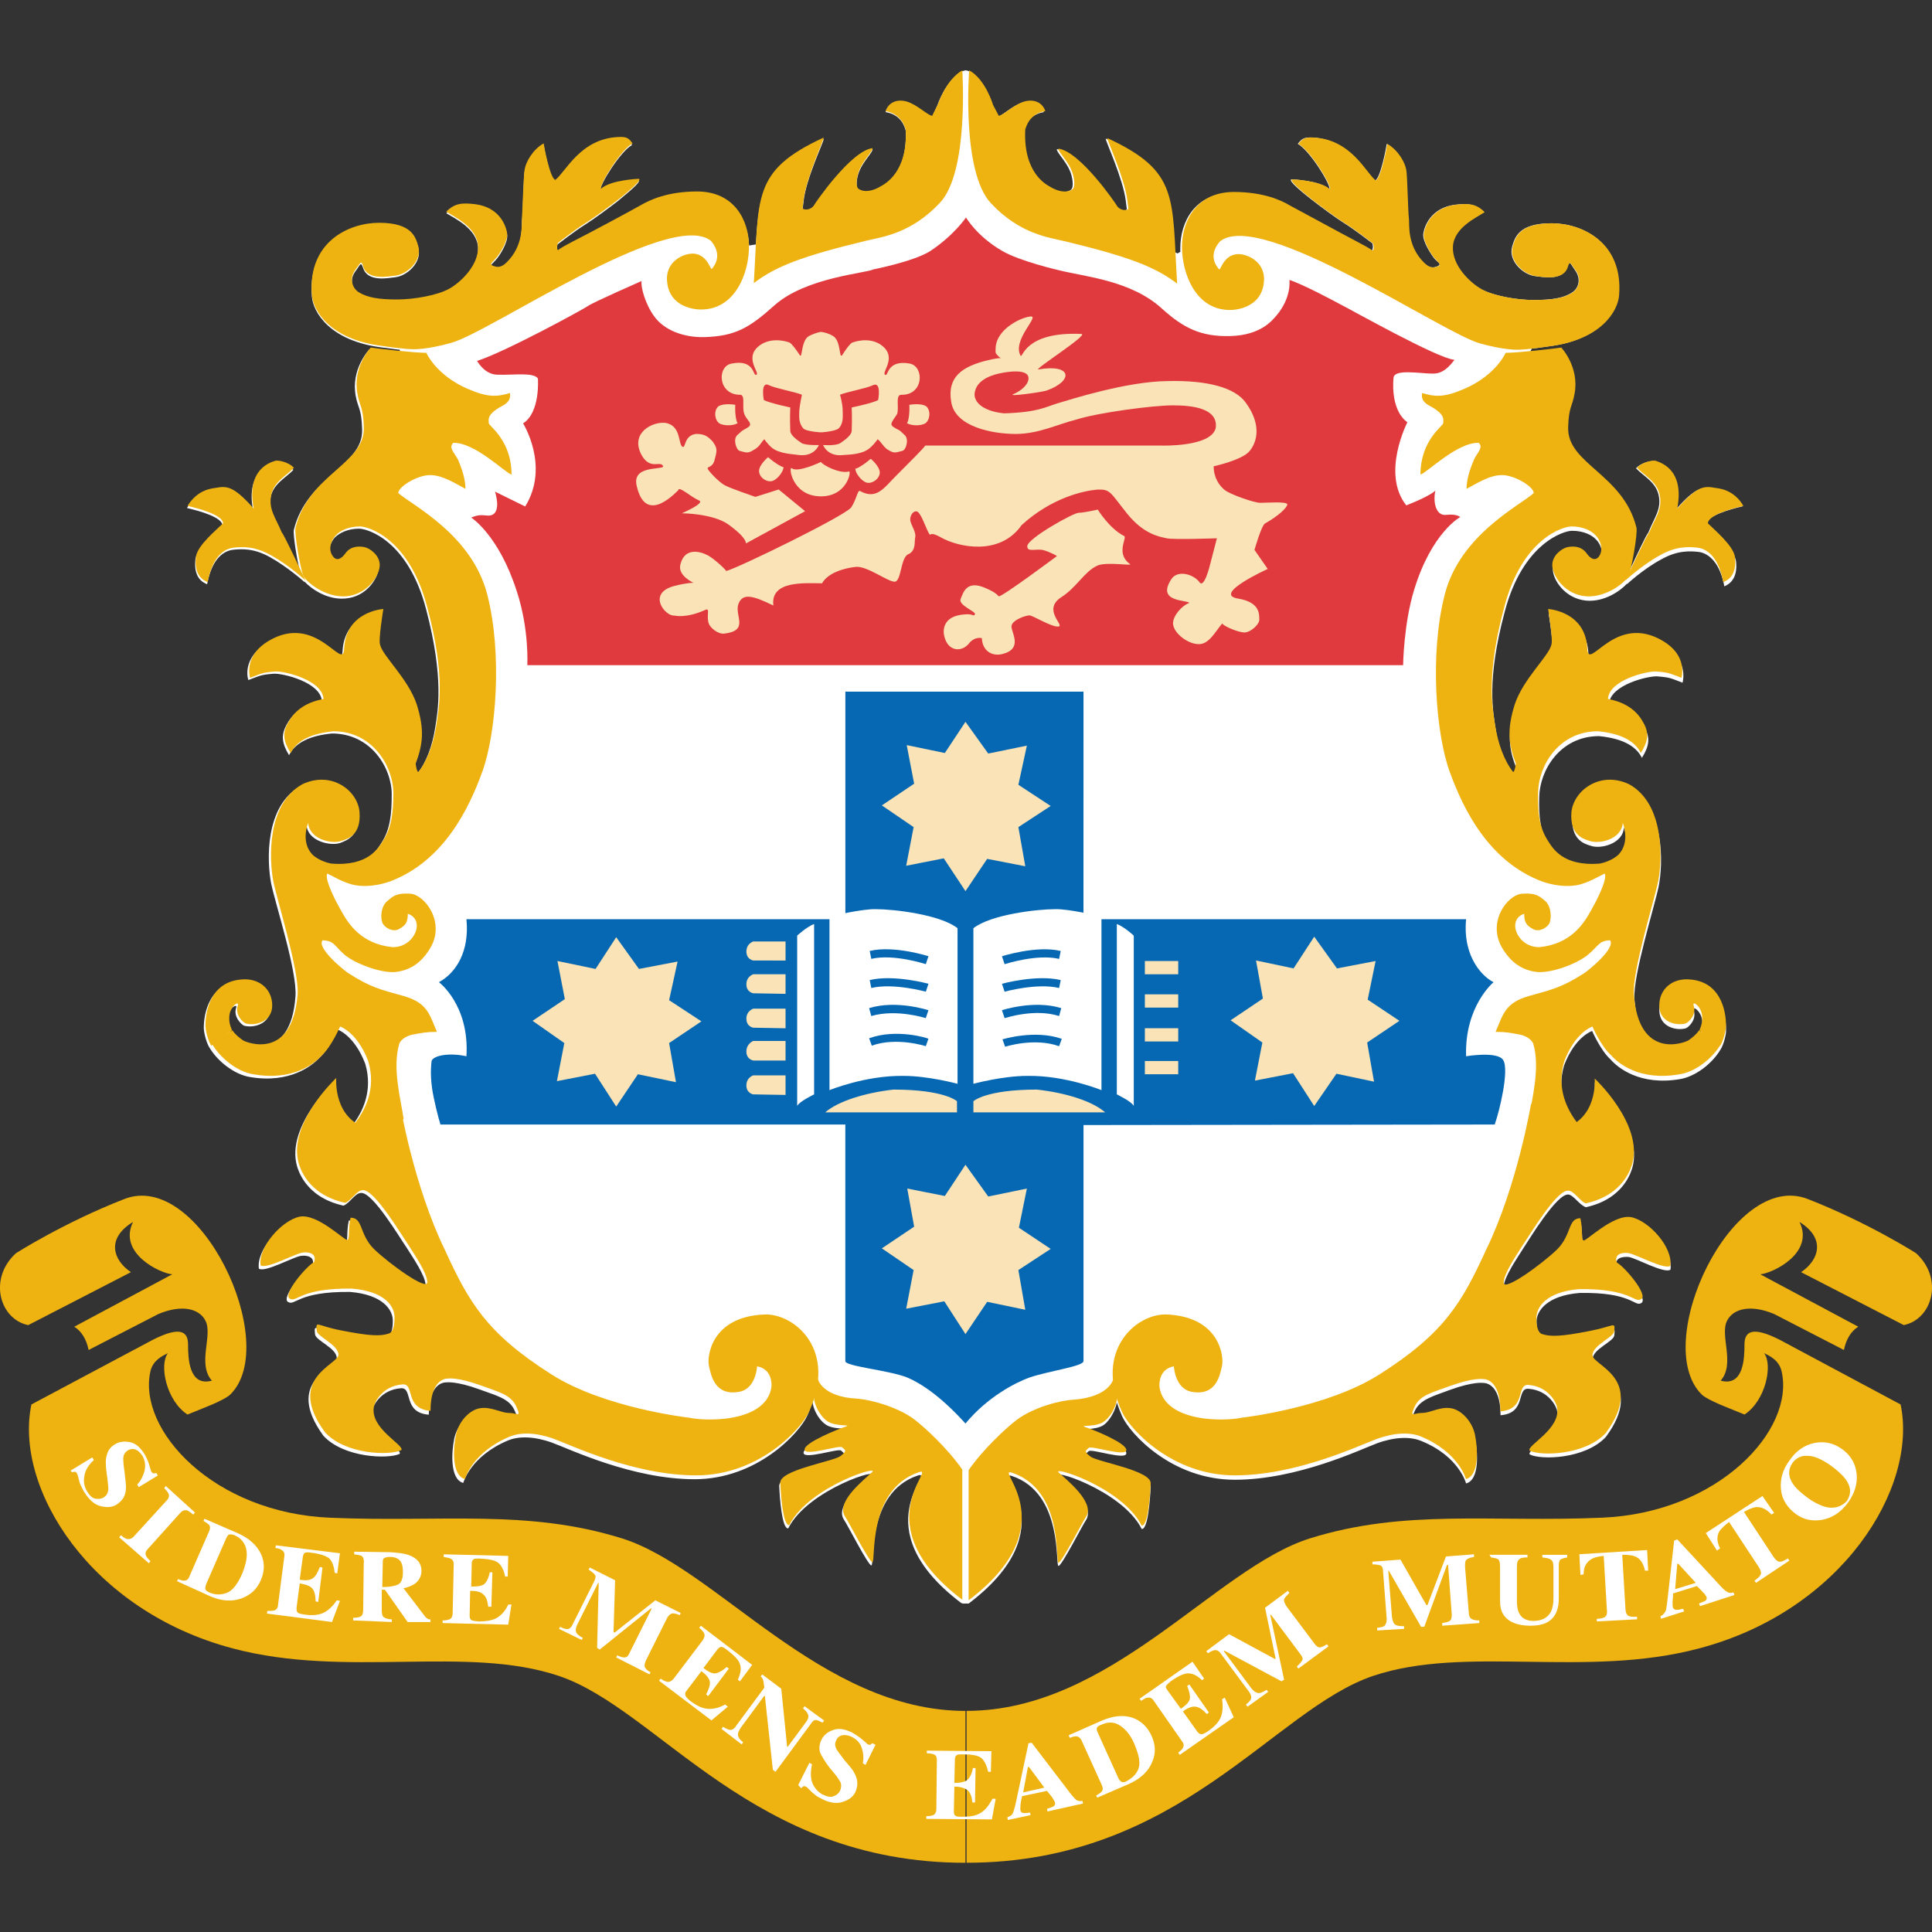 <?xml version="1.0" encoding="utf-8"?>
<!-- Generator: Adobe Illustrator 27.0.0, SVG Export Plug-In . SVG Version: 6.00 Build 0)  -->
<svg version="1.1" id="Layer_1" xmlns="http://www.w3.org/2000/svg" xmlns:xlink="http://www.w3.org/1999/xlink" x="0px" y="0px"
	 viewBox="0 0 512 512" style="enable-background:new 0 0 512 512;" xml:space="preserve">
<rect x="0" y="0" width="512" height="512" fill="#333333" stroke="none"/>
<style type="text/css">
	.st0{fill:#FFFFFF;}
	.st1{fill:#E03A3E;}
	.st2{fill:#EEB310;}
	.st3{fill:#0668B3;}
	.st4{fill:#FAE3B6;}
</style>
<g id="XMLID_1_">
	<path id="XMLID_3_" class="st0" d="M452.35,138.83c0-2.1,5.75-3.79,9.4-4.63c-2.52-4.35-6.45-4.63-7.43-4.77
		c-2.95-0.42-4.77-0.56-10.1,5.47c2.1-10.8-4.91-12.34-5.61-12.62c-0.56-0.28-3.51,0.14-5.05,1.82c1.96,2.1,5.33,3.65,6.03,7.29
		c0.7,3.65-1.12,5.61-2.8,9.82c-0.42,0.28-3.37,6.59-5.05,10.24c0.84-3.23,1.96-10.1,1.68-11.36
		c-3.51-14.16-18.37-16.83-18.09-26.51c0.14-5.47,1.12-5.61,1.68-8.84c1.4-7.15-3.51-12.34-3.51-12.34
		c-0.98,0.14-4.63,0.56-7.99,0.84l0.42-0.84c2.1-0.28,4.07-0.56,4.07-0.56c14.31-1.68,18.51-9.54,18.93-13.6
		c1.12-14.16-9.82-19.07-17.81-19.07c-8.7,0-9.68,3.79-10.38,6.17c-1.12,3.93,3.09,7.57,6.17,7.85c1.54,0.14,7.15,1.4,8.41-2.38
		c0.7-1.96,0.7-1.12,2.1,0.84c1.54,2.1,1.12,4.63-0.84,5.89c-2.38,1.54-5.47,1.96-10.24,1.96c-4.63,0-10.52-1.12-13.74-2.8
		c-3.09-1.68-7.99-6.31-7.71-11.36c0.28-5.05,6.31-7.71,8.41-9.12c-2.1-2.1-4.21-2.38-7.71-1.96c-6.45,0.84-8.13,5.75-8.41,7.71
		c-0.28,1.96,2.24,5.75,3.09,6.73c0.98,0.98,1.96,1.4,0.42,1.96c-0.56,0.14-1.68,0.7-3.37-0.98c-4.77-4.49-3.93-10.24-4.07-11.5
		c-0.28-2.24-0.42-11.36-0.7-13.04c-0.42-1.96-2.24-5.33-5.05-7.01c-0.14,0.98-1.68,9.26-3.09,9.68
		c-2.66-1.96-6.59-10.8-16.55-11.36c-2.38-0.14-2.95,0.42-3.93,1.68c3.09,1.68,8.7,10.66,8.41,12.06c-2.52-2.38-9.96-2.66-9.96-2.66
		c-1.68,0,4.07,4.49,5.33,5.47c1.96,1.54,6.31,4.77,8.56,6.17c2.52,1.54,7.43,5.33,7.43,5.33s0.42,1.4-0.28,2.1
		c0,0-0.42-0.42-3.93-2.1c-3.79-1.96-15.71-8.41-18.23-9.82c-2.24-1.26-6.87-3.51-14.73-3.51c-9.82,0-13.74,7.57-13.74,14.59
		c0,0.28,0,0.56,0,0.98l-0.7,0.42l-0.98-0.42c-0.84-16.27-1.54-22.3-18.09-30.01c-0.14,0.42,4.63,10.66,5.33,16.55
		c0.28,2.24,0.28,2.24,0.28,2.24c-0.7,0.56-2.24,0.28-2.95-0.7c-0.56-0.98-9.82-14.45-15.57-15.29c-0.42,0.42,2.38,3.23,3.37,5.61
		c0.7,1.54,1.26,4.49,0.28,5.19c-1.68,1.12-4.07,0.42-5.89-0.7c-0.98-0.56-7.15-3.65-6.59-15.01c0.28-0.84,1.12-4.21,5.33-4.91
		c-0.84-2.38-3.09-3.23-5.61-2.52c-2.8,0.84-5.33,3.51-6.73,3.79l-1.4-3.09c0,0-1.96-6.73-6.31-9.12l-0.7-0.14l-0.98,0.28
		c-4.35,2.52-6.45,8.98-6.45,8.98l-1.4,3.09c-1.4-0.28-3.93-2.95-6.73-3.79c-2.52-0.7-4.77,0.14-5.61,2.52
		c4.21,0.7,5.05,3.93,5.33,4.91c0.56,11.36-5.61,14.59-6.59,15.01c-1.82,0.98-4.21,1.82-5.89,0.7c-0.98-0.7-0.42-3.65,0.28-5.19
		c0.98-2.38,3.79-5.19,3.37-5.61c-5.61,0.84-14.87,14.45-15.57,15.29c-0.7,1.12-2.24,1.4-2.95,0.84c0,0,0,0,0.28-2.24
		c0.56-5.89,5.47-16.13,5.33-16.55c-15.71,7.29-17.11,13.18-17.95,27.91l-1.82,0.28c-0.28-6.73-4.21-13.6-13.74-13.6
		c-7.85,0-12.48,2.24-14.73,3.51c-2.66,1.54-14.45,7.85-18.23,9.82c-3.51,1.82-3.79,2.1-3.79,2.1c-0.7-0.7-0.28-2.1-0.28-2.1
		s4.91-3.79,7.43-5.33c2.24-1.4,6.59-4.63,8.56-6.17c1.12-0.98,6.87-5.47,5.33-5.47c0,0-7.43,0.28-9.96,2.66
		c-0.28-1.4,5.33-10.38,8.41-12.06c-0.98-1.26-1.4-1.82-3.79-1.68c-10.1,0.42-14.02,9.4-16.55,11.36c-1.4-0.42-2.95-8.7-3.09-9.68
		c-2.95,1.68-4.63,5.05-5.05,7.01c-0.28,1.68-0.42,10.8-0.7,13.04c-0.14,1.26,0.56,7.01-4.07,11.5c-1.68,1.68-2.8,1.12-3.37,0.98
		c-1.4-0.56-0.42-0.98,0.42-1.96c0.98-0.98,3.37-4.77,3.09-6.73c-0.28-1.96-1.96-6.87-8.41-7.71c-3.51-0.42-5.47-0.28-7.71,1.96
		c2.24,1.4,8.13,4.07,8.41,9.12s-4.63,9.68-7.71,11.36c-3.09,1.68-9.12,2.8-13.74,2.8S97.52,79.37,95,77.83
		c-1.82-1.26-2.38-3.79-0.84-5.89c1.4-1.82,1.4-2.8,2.1-0.84c1.26,3.79,6.87,2.52,8.41,2.38c3.09-0.28,7.29-3.93,6.17-7.85
		c-0.7-2.38-1.68-6.17-10.38-6.17c-7.99,0-18.93,5.05-17.81,19.07c0.28,4.07,4.63,11.92,18.93,13.6c0,0,2.1,0.28,4.35,0.56
		l0.14,0.84c-3.51-0.28-7.29-0.7-8.27-0.84c0,0-4.91,5.19-3.51,12.34c0.56,3.09,1.54,3.23,1.68,8.84
		c0.28,9.68-14.59,12.34-18.09,26.51c-0.28,1.26,0.84,8.13,1.68,11.36c-1.68-3.65-4.77-9.96-5.05-10.24
		c-1.68-4.07-3.51-6.03-2.8-9.68c0.7-3.65,4.07-5.19,6.03-7.29c-1.54-1.68-4.49-2.1-5.05-1.82c-0.7,0.28-7.71,1.82-5.61,12.62
		c-5.33-6.03-7.15-6.03-10.1-5.47c-0.98,0.14-4.91,0.42-7.43,4.77c3.65,0.84,9.4,2.52,9.4,4.63c-1.54,1.54-6.73,5.89-7.15,8.84
		c-0.56,4.77,1.68,6.17,3.09,6.73c1.12-6.03,3.79-8.7,6.73-9.12c2.52-0.28,5.75-0.42,9.96,1.96c4.77,2.66,9.12,6.59,9.12,6.59v-0.14
		c1.68,1.82,5.89,4.91,10.8,4.49c5.75-0.42,8.84-5.61,8.84-8.27c0-2.66-2.52-4.49-4.07-4.77c-1.4-0.28-3.51-0.14-5.05,1.68
		c-0.98,1.26-2.24,1.96-3.23,0.84c-1.54-1.96-0.28-4.49,0.7-5.61c1.26-1.26,3.51-2.38,6.45-2.38c2.24,0,13.04,3.09,17.81,21.46
		c4.77,18.23,3.09,26.79,2.38,31.28c-0.7,4.63-2.38,9.4-4.77,12.2c0,0-0.42,0-0.7-2.1c1.96-5.05,2.38-8.98,0.28-15.71
		s-8.98-12.62-9.68-15.71c-0.56-0.98,0.84-9.54,0.84-9.54s-9.96,0.56-10.52,10.52c-0.28,6.17-7.29-9.96-20.2-1.96
		c-5.47,3.37-5.33,7.85-4.77,9.68c3.09-1.12,3.09-1.4,6.73-1.68c2.38-0.14,12.48,2.24,12.76,7.29c-5.33,0.98-7.99,3.65-9.4,6.31
		c-1.4,2.66-1.26,4.77,0.7,7.99c1.68-3.37,5.61-5.19,11.36-5.75c10.38,0,15.85,9.12,15.85,16.13c0,5.33-0.42,9.26-2.66,12.76
		c-1.26,1.96-3.93,7.01-13.88,6.17c-2.66-0.42-4.49-1.82-4.91-2.38c-3.23-3.37-1.12-8.41-1.12-8.41c0.28,4.21,6.17,5.61,8.84,4.77
		c1.82-0.7,5.19-1.82,4.77-7.57c-0.42-5.75-7.57-11.08-15.29-7.43c-9.4,5.19-8.84,19.77-7.71,25.67c1.12,5.47,7.01,23.56,6.45,30.01
		c-1.26,17.67-13.6,12.76-14.45,12.2c-0.84-0.56-2.24-1.54-2.8-2.66c-0.56-1.4-0.84-2.24-0.7-3.93c0.14-2.52,2.66-3.93,2.24-2.66
		c-0.84,2.38,1.4,4.49,2.1,4.77c2.52,0.7,7.01-0.42,7.01-4.77c0-4.35-3.51-7.43-8.41-6.87c-8.7,0.84-9.4,10.1-9.26,12.62
		c0.14,1.54,0.84,3.93,1.54,4.91l0,0c2.1,3.51,6.45,7.01,10.66,7.71c10.66,1.82,16.55-3.09,18.37-5.05
		c2.66-2.38,4.77-7.57,4.77-7.57s4.49,1.4,7.43,9.12c2.1,7.15-0.7,12.76-3.37,16.27c-5.47-4.21-4.77-11.78-4.77-11.78
		s-12.9,12.06-9.96,22.58c0.28,0.84,2.1,8.27,12.34,10.52c1.68-0.7,3.09-3.37,4.63-3.37c3.09-0.28,10.38,12.06,12.06,14.45
		c1.68,2.66,5.05,7.57,5.05,9.96s-10.1-4.91-14.16-8.84c-3.93-3.93-2.8-8.27-6.17-8.27c-0.7,3.09-0.14,5.61-0.84,5.89
		c-0.7,0.28-7.85-7.01-12.62-6.03c-4.77,0.98-11.08,7.99-10.38,12.9c1.54,1.12,9.12-3.09,11.08-3.37c1.68-0.28,3.93,0.28,3.09,2.52
		c-1.96,0.98-8.41,8.56-6.45,9.68c1.96,1.12,2.52-2.8,16.41-2.66c8.7,0.7,11.5,4.77,11.36,7.85c0,1.96-0.42,3.79-1.54,4.07
		c-2.1,0.7-4.91,0.7-12.62-0.84c-6.59-1.26-6.73-2.8-6.45,0.14c0.14,1.68,5.75,3.65,5.75,6.31s-14.16,6.03-3.51,20.62
		c5.47,5.89,17.25,6.17,20.2,4.77c0.7-1.4-8.41-5.75-7.29-11.5c0.14-0.98,2.1-5.47,7.57-5.89c3.37-0.28,0.42,6.45,7.43,7.01
		c0-8.98,4.63-8.56,4.63-8.56s2.52-0.42,8.7,1.82c4.49,1.68,7.99,2.38,9.4,5.61c1.4,3.09,0.28,1.68-1.96,1.68
		c-2.1,0-4.63-1.68-7.57-1.26c-2.95,0.42-5.75,3.65-6.45,7.01c-0.7,3.37-1.26,10.8,2.38,11.78c0,0,1.82-7.01,11.78-11.22
		c2.95-1.26,7.15-1.12,11.78,0.56c4.63,1.68,21.18,9.68,37.73,9.68s27.77-12.2,29.87-16.83c0.56-1.26,0.98-2.52,1.4-3.65
		c0.14,1.68,1.4,4.49,3.37,5.89c2.1,1.68,7.01,0.84,4.91,1.54c-2.24,0.7-10.66,4.21-10.66,6.03c0,1.96,9.26-1.26,9.96-0.56
		s1.54,0.84-0.56,2.38c-2.1,1.4-15.99,3.65-15.85,7.01c0.14,3.09,0.7,11.36,2.38,11.22c5.33-10.52,25.67-16.55,21.6-13.74
		c-0.98,1.12-9.4,7.43-6.87,11.36c0.98,1.4,6.31,11.92,7.29,12.2c0.98,0.28-1.54-19.21,12.34-23.84c5.05-1.68-15.01,13.74,11.5,33.8
		c0.42,0.14,0,0,0,0l0.42,0.14h1.54c26.51-20.06,6.45-35.48,11.5-33.8c13.74,4.63,11.36,24.12,12.34,23.84
		c0.98-0.28,6.31-10.8,7.29-12.2c2.52-3.93-5.75-10.24-6.87-11.36c-4.07-2.8,16.27,3.23,21.6,13.74c1.68,0.28,2.24-7.99,2.38-11.22
		c0.14-3.37-13.74-5.47-15.85-7.01c-2.1-1.54-1.26-1.68-0.56-2.38c0.7-0.7,9.96,2.52,9.96,0.56c0-1.96-8.56-5.33-10.8-6.03
		c-2.24-0.7,2.66,0.14,4.91-1.54c1.82-1.4,3.09-4.21,3.37-5.89c0.42,1.26,0.84,2.38,1.4,3.65c2.1,4.63,13.18,16.83,29.87,16.83
		c16.55,0,33.24-7.99,37.73-9.68c4.63-1.68,8.84-1.82,11.78-0.56c9.96,4.07,11.78,11.22,11.78,11.22c3.65-0.98,3.09-8.41,2.38-11.78
		s-3.51-6.59-6.45-7.01c-2.95-0.42-5.47,1.26-7.57,1.26c-2.24,0-3.37,1.4-1.96-1.68s4.91-3.93,9.4-5.61c6.17-2.24,8.7-1.82,8.7-1.82
		s4.63-0.42,4.63,8.56c7.01-0.56,4.07-7.29,7.43-7.01c5.47,0.42,7.43,4.91,7.57,5.89c1.12,5.75-7.99,10.1-7.29,11.5
		c2.95,1.54,14.73,1.26,20.2-4.63c10.66-14.45-3.51-17.95-3.51-20.62c0-2.66,5.61-4.63,5.75-6.31c0.28-2.8,0.14-1.4-6.45-0.14
		c-7.71,1.54-10.52,1.4-12.62,0.84c-1.12-0.42-1.54-2.24-1.54-4.07c-0.14-3.09,2.8-7.15,11.36-7.85
		c14.02-0.28,14.59,3.79,16.41,2.66c1.96-1.12-4.49-8.7-6.45-9.68c-0.84-2.24,1.4-2.66,3.09-2.52c1.96,0.28,9.4,4.49,11.08,3.37
		c0.7-4.77-5.47-11.92-10.38-12.9c-4.77-0.98-11.92,6.31-12.62,6.17c-0.7-0.28-0.14-2.8-0.84-5.89c-3.37,0-2.24,4.21-6.17,8.27
		c-3.93,3.93-14.16,11.22-14.16,8.84s3.37-7.29,5.05-9.96c1.68-2.52,8.98-14.73,12.06-14.45c1.4,0.14,2.8,2.66,4.63,3.37
		c10.24-2.24,12.06-9.68,12.34-10.52c2.95-10.52-9.96-22.58-9.96-22.58s0.7,7.57-4.77,11.78c-2.66-3.51-5.47-9.12-3.37-16.27
		c2.95-7.71,7.43-9.12,7.43-9.12s2.24,5.19,4.91,7.57c1.82,2.1,7.71,7.01,18.37,5.19c4.21-0.7,8.56-4.21,10.66-7.71l0,0
		c0.7-0.98,1.4-3.23,1.54-4.77c0.14-2.66-0.56-11.78-9.26-12.62c-4.91-0.56-8.41,2.52-8.41,6.87s4.35,5.47,7.01,4.77
		c0.7-0.28,2.95-2.24,2.1-4.77c-0.42-1.4,1.96,0.14,2.24,2.66c0.14,1.68-0.14,2.52-0.7,3.93c-0.56,0.98-1.96,2.1-2.8,2.66
		c-0.84,0.56-13.18,5.33-14.45-12.2c-0.42-6.31,5.33-24.54,6.45-30.01c1.12-5.89,1.68-20.48-7.71-25.67
		c-7.71-3.65-14.73,1.68-15.15,7.43c-0.42,5.75,2.8,7.01,4.77,7.57c2.52,0.98,8.56-0.42,8.84-4.77c0,0,2.1,5.05-1.12,8.41
		c-0.56,0.56-2.24,1.82-4.91,2.38c-9.96,0.84-12.62-4.21-13.88-6.17c-2.24-3.51-2.66-7.43-2.52-12.76
		c0.14-7.01,5.47-16.13,15.85-16.13c5.75,0.56,9.68,2.38,11.36,5.75c1.96-3.09,2.24-5.33,0.7-7.99c-1.4-2.66-4.07-5.33-9.4-6.31
		c0.28-5.05,10.38-7.43,12.76-7.29c3.65,0.28,3.65,0.56,6.73,1.68c0.42-1.96,0.7-6.31-4.77-9.68c-12.9-7.85-19.92,8.27-20.2,1.96
		c-0.42-9.96-10.52-10.52-10.52-10.52s1.4,8.41,0.84,9.54c-0.7,2.95-7.43,8.98-9.68,15.71s-1.68,10.66,0.28,15.71
		c-0.28,2.1-0.7,2.1-0.7,2.1c-2.38-2.95-4.07-7.71-4.77-12.34c-0.7-4.63-2.52-13.04,2.38-31.28c4.77-18.23,15.71-21.46,17.81-21.46
		c3.09,0,5.33,1.12,6.45,2.38c1.12,1.12,2.24,3.65,0.84,5.61c-0.98,1.26-2.24,0.56-3.23-0.84c-1.4-1.96-3.51-1.96-5.05-1.68
		c-1.4,0.28-4.07,2.1-4.07,4.77c0,2.66,3.09,7.71,8.84,8.27c4.91,0.42,9.12-2.66,10.8-4.49v0.14c0,0,4.35-4.07,9.12-6.59
		c4.21-2.38,7.43-2.24,9.96-1.96c2.8,0.42,5.61,3.09,6.73,9.12c1.26-0.56,3.65-1.96,3.09-6.73
		C459.22,144.72,453.89,140.38,452.35,138.83z"/>
	<path id="XMLID_4_" class="st1" d="M256,57.63c0,0,2.8,4.91,9.54,8.84c4.77,2.8,15.29,5.19,15.29,5.19
		c6.73,1.68,18.93,2.66,27.07,10.1c5.61,5.05,10.24,7.57,18.37,7.29c7.85-0.28,10.8-4.07,11.92-5.33c4.21-4.91,3.51-9.54,3.51-9.54
		c3.51,1.12,11.92,5.61,13.46,6.45c3.09,1.54,25.67,14.31,30.29,14.73c-2.38,3.23-4.21,3.65-5.75,3.65c-3.23,0-9.96-1.26-10.38,0.98
		c0,0-1.12,8.41,3.65,11.92c0,0-7.01,13.6-0.28,22.02c6.73-2.66,7.71-3.93,7.71-3.93c-0.7,3.09,0.14,6.73,2.8,6.45
		c1.26-0.14,2.8-0.14,3.79,0.56c0,0-7.57,4.07-12.2,19.21c-2.8,8.98-2.95,20.06-2.95,20.06H139.74c0,0,0.56-9.4-2.8-19.63
		c-4.77-14.87-12.06-19.49-12.06-19.49c1.68-0.7,2.52-0.7,3.93-0.56c4.21,0.56,2.8-4.91,2.38-6.31l7.99,3.93
		c6.59-10.66-0.56-22.02-0.56-22.02c4.63-2.95,3.93-11.92,3.93-11.92c-1.26-1.68-6.31-0.84-10.66-0.98c-1.4,0-3.51-0.56-5.47-3.65
		c7.15-2.24,28.05-13.6,29.45-14.59c1.4-0.98,14.16-6.59,14.16-6.59c-0.28,1.54,0.98,6.17,3.37,9.4c2.52,3.51,7.57,5.61,13.32,5.47
		c8.13-0.28,11.78-2.38,18.51-8.41c8.27-7.43,24.54-8.56,26.23-9.54c0,0,10.8-2.1,15.15-4.91C252.91,62.26,256,57.63,256,57.63z"/>
	<path id="XMLID_5_" class="st2" d="M450.24,273.05c-0.56,0.98-1.96,2.1-2.8,2.66c-0.84,0.56-13.18,5.47-14.45-12.2
		c-0.42-6.31,5.33-24.54,6.45-30.01c1.12-5.89,1.68-20.48-7.71-25.67c-7.71-3.65-14.73,1.68-15.29,7.43
		c-0.42,5.75,2.8,7.01,4.77,7.57c2.66,0.98,8.56-0.42,8.84-4.77c0,0,2.1,5.05-1.12,8.41c-0.56,0.56-2.24,1.82-4.91,2.38
		c-9.96,0.84-12.62-4.21-13.88-6.17c-2.24-3.51-2.66-7.43-2.52-12.76c0.14-7.01,5.47-16.13,15.85-16.13
		c5.75,0.56,9.68,2.38,11.36,5.75c1.96-3.09,2.24-5.33,0.7-7.99c-1.4-2.66-4.07-5.33-9.4-6.31c0.28-5.05,10.38-7.43,12.76-7.29
		c3.65,0.28,3.65,0.56,6.73,1.68c0.42-1.96,0.7-6.31-4.77-9.68c-12.9-7.85-19.92,8.27-20.2,1.96c-0.42-9.96-10.38-10.52-10.38-10.52
		s1.4,8.41,0.84,9.54c-0.7,2.95-7.43,8.98-9.68,15.71c-2.1,6.73-1.68,10.52,0.28,15.71c-0.28,2.24-0.7,2.24-0.7,2.24
		c-2.38-2.95-4.07-7.71-4.77-12.34c-0.7-4.63-2.52-13.04,2.38-31.28c4.77-18.37,15.71-21.46,17.81-21.46c3.09,0,5.33,1.12,6.45,2.38
		c1.12,1.12,2.24,3.65,0.84,5.61c-0.98,1.26-2.24,0.56-3.23-0.84c-1.4-1.96-3.51-1.96-5.05-1.68c-1.4,0.28-4.07,2.1-4.07,4.77
		c0,2.66,3.09,7.71,8.84,8.27c5.75,0.42,10.66-3.93,11.36-5.33s2.52-11.36,2.1-12.9c-3.51-14.16-18.37-16.83-18.09-26.51
		c0.14-5.47,1.12-5.61,1.68-8.84c1.4-7.15-3.51-12.34-3.51-12.34c-1.68,0.28-11.5,1.4-14.73,1.4c0,0-2.52,5.89-10.94,9.54
		c-5.47,2.38-7.85,2.1-11.22,1.12c-0.28,1.68,0.56,2.66,2.24,3.51c4.07,2.24,3.37,3.65,3.37,4.49c0,0.7-6.03,4.49-6.03,13.6
		c1.68-0.42,9.68-8.56,15.43-8.41c1.4,1.26-0.56,2.8-1.26,4.49s-1.96,4.77-1.96,7.71c2.66-1.4,6.03-3.65,9.4-3.65
		c3.37,0,8.41,3.09,8.41,4.77c-3.79,3.37-19.49,11.08-23.56,26.79c-4.07,15.71-2.38,36.88,1.26,46.98
		c3.65,10.1,10.38,23.84,24.54,29.17c4.91,1.68,8.13,1.12,9.12,0.98c3.09-0.56,6.45-2.66,7.43-3.09c0.7,0.98-0.98,5.19-3.79,10.1
		c-1.82,3.23-5.19,8.56-13.46,9.4c-5.89,0.14-8.84-7.29-4.07-8.84c0,2.24,0.56,3.09,2.38,4.07c1.54,0.84,3.51-0.28,4.21-1.4
		s0.7-4.49-0.98-6.03c-1.4-1.12-2.24-2.24-6.17-1.96c-3.93,0.28-9.54,7.71-5.05,14.73c0.98,1.54,3.51,5.47,9.12,6.03
		c4.07,0.28,10.94-2.38,13.6-4.77c2.66-2.24,2.66-3.51,5.61-3.65c1.68,1.96-5.61,7.99-7.01,8.84c-5.75,3.65-8.27,4.21-14.31,5.89
		c-6.59,1.82-7.01,5.05-8.98,9.54c2.95,0,3.93,0.28,6.31,0.7c2.24,0.42,3.37,1.68,3.65,2.38c1.96,6.45-0.42,15.01-1.12,19.92
		c0.98,2.24,10.38,5.89,12.9,1.26c-2.66-3.51-5.75-9.12-3.51-16.55c2.95-7.71,7.43-9.12,7.43-9.12s2.24,5.19,4.91,7.57
		c1.82,2.1,7.57,7.01,18.37,5.05c4.35-0.7,8.98-4.63,10.94-8.27L450.24,273.05z"/>
	<path id="XMLID_6_" class="st2" d="M455.85,277.12c0.7-0.98,1.4-3.37,1.54-4.91c0.14-2.66-0.56-11.78-9.26-12.62
		c-4.91-0.56-8.41,2.52-8.41,6.87s4.35,5.47,7.01,4.77c0.7-0.28,2.95-2.24,2.1-4.77c-0.42-1.4,1.96,0.14,2.24,2.66
		c0.14,1.68-0.14,2.52-0.7,3.93L455.85,277.12z"/>
	<path id="XMLID_7_" class="st2" d="M430.75,153.84c0,0,5.75-12.34,6.31-12.76c1.68-4.07,3.51-6.03,2.8-9.82
		c-0.7-3.65-4.07-5.19-6.03-7.29c1.54-1.68,4.49-2.1,5.05-1.82c0.56,0.28,7.71,1.82,5.61,12.62c5.33-6.03,7.15-6.03,10.1-5.47
		c0.98,0.14,4.91,0.42,7.43,4.77c-3.65,0.84-9.4,2.52-9.4,4.63c1.54,1.54,6.73,5.89,7.15,8.84c0.56,4.77-1.68,6.17-3.09,6.73
		c-1.12-6.03-3.79-8.7-6.73-9.12c-2.52-0.28-5.75-0.42-9.96,1.96C435.1,149.77,430.75,153.84,430.75,153.84z"/>
	<path id="XMLID_8_" class="st3" d="M287.13,243.6h101.4c-0.98,10.52,4.91,15.57,7.29,16.69c0,0-7.71,6.31-7.29,19.63
		c0,0,8.27-1.4,9.82,0.98c1.68,2.66-0.98,13.6-2.24,17.11c-3.79,0-108.97,0.14-108.97,0.14v62.55c0,1.4-8.84,2.52-14.31,4.35
		c-3.51,1.26-11.08,5.05-16.97,12.2c-6.45-7.15-11.78-10.66-15.43-12.2c-4.91-1.96-16.55-2.95-16.41-4.35c0-4.35,0-62.69,0-62.69
		H116.73c-0.56-1.68-1.82-6.73-2.24-9.68c-0.56-4.07-0.14-6.87-0.14-6.87c-0.14-1.54,4.21-2.66,9.26-1.54
		c0.84-13.6-7.29-19.63-7.29-19.63c4.63-2.52,8.13-8.27,7.29-16.69c3.51,0,100.42,0,100.42,0v-60.31h63.11L287.13,243.6
		L287.13,243.6z"/>
	<polygon id="XMLID_9_" class="st4" points="242.26,207.69 233.7,213.44 242.12,219.19 240.15,229.43 250.11,227.47 255.86,236.16 
		261.61,227.61 271.71,229.57 269.88,219.19 278.44,213.59 269.88,207.98 272.13,197.6 261.89,199.7 255.86,191.29 250.39,199.56 
		240.29,197.46 	"/>
	<path id="XMLID_14_" class="st4" d="M303.4,254.68h8.84v3.51h-8.84V254.68z M303.4,263.51h8.84v3.51h-8.84V263.51z M303.4,272.49
		h8.84v3.51h-8.84V272.49z M303.4,281.18h8.84v3.51h-8.84V281.18z"/>
	<path id="XMLID_15_" class="st4" d="M218.69,294.79h34.92v-2.95c0,0-3.23-3.09-16.83-3.09
		C229.21,289.6,222.06,291.84,218.69,294.79z"/>
	<path id="XMLID_16_" class="st4" d="M292.88,294.79h-34.92v-2.95c0,0,3.23-3.09,16.83-3.09
		C282.51,289.6,289.52,291.84,292.88,294.79z"/>
	<path id="XMLID_17_" class="st0" d="M219.82,288.9v-46c0,0,8.7-2.1,12.34-1.96c4.63,0,16.97,1.4,21.6,5.05c0,3.09,0,41.23,0,41.23
		s-7.71-2.1-14.31-2.1C229.35,284.97,219.82,288.9,219.82,288.9z"/>
	<path id="XMLID_18_" class="st0" d="M211.26,293.11v-45.16c0,0,2.38-2.24,4.49-3.09c0,2.24,0,45.16,0,45.16
		S211.68,291.98,211.26,293.11z"/>
	<path id="XMLID_23_" class="st3" d="M230.33,275.15c7.29-2.66,15.71,0,15.71,0.14l-0.7,1.96c0,0-7.71-2.52-14.31-0.14
		L230.33,275.15z M230.33,267.16c7.29-2.24,15.71,0.56,15.71,0.56l-0.7,2.1c0,0-7.71-2.52-14.45-0.56L230.33,267.16z M230.48,259.73
		c6.45-1.54,15.57,0.98,15.57,0.98l-0.7,2.1c0,0-8.56-2.38-14.45-0.98L230.48,259.73z M230.48,252.01c6.45-1.54,15.57,1.4,15.57,1.4
		l-0.7,2.1c0,0-8.56-2.8-14.45-1.4L230.48,252.01z"/>
	<path id="XMLID_24_" class="st2" d="M34.69,337.14L7.48,351.17c-7.57-1.54-10.66-12.34-3.23-19.07c0,0,12.76-8.13,28.61-14.31
		c20.06-7.99,41.79,38.29,28.19,51.75c0,0-0.84,1.12-6.87,3.51c-2.8,1.12-4.49,1.82-4.49,1.82c-5.61-3.65-7.57-13.18-5.19-16.27
		c-1.4,0.7-3.93,1.82-4.63,4.77c-3.51,15.57,16.69,37.59,47.68,38.85c29.31,1.26,52.17-2.38,77.28,5.47
		c25.1,7.85,52.73,45.72,91.02,45.72v40.25c-56.52,0-81.2-40.53-107.71-49.51c-24.54-8.27-56.38,0.7-86.39-7.29
		C23.89,426.9,3.7,394.36,8.32,372.2l32.12-17.11c7.71-3.93,9.4-1.96,9.4,1.26c0,3.37,0.14,11.22,6.31,9.54
		c-3.93-4.49,0.28-11.92-1.68-15.85c-1.68-3.37-6.45-4.35-12.48-1.82l-18.51,9.54c-0.56-2.8-1.82-4.91-3.79-6.17l25.95-13.88
		c-3.23-0.28-14.45-5.61-10.38-13.88C28.1,328.17,29.92,333.92,34.69,337.14z"/>
	<path id="XMLID_25_" class="st2" d="M477.31,337.14l27.21,14.02c7.57-1.54,10.66-12.34,3.23-19.07c0,0-12.76-8.13-28.61-14.31
		c-20.06-7.99-41.79,38.29-28.19,51.75c0,0,0.84,1.12,6.87,3.51c2.8,1.12,4.49,1.82,4.49,1.82c5.61-3.65,7.57-13.18,5.19-16.27
		c1.4,0.7,3.93,1.82,4.63,4.77c3.65,15.57-16.69,37.59-47.68,38.85c-29.31,1.26-52.17-2.38-77.28,5.47
		c-25.1,7.85-52.73,45.72-91.02,45.72v40.25c56.52,0,81.2-40.53,107.71-49.51c24.54-8.27,56.38,0.7,86.39-7.29
		c37.87-9.96,58.06-42.49,53.43-64.65l-31.98-17.11c-7.71-3.93-9.4-1.96-9.4,1.26c0,3.37-0.14,11.22-6.31,9.54
		c3.93-4.49-0.28-11.92,1.68-15.85c1.68-3.37,6.45-4.35,12.48-1.82l18.51,9.54c0.56-2.8,1.82-4.91,3.79-6.17l-25.95-13.88
		c3.23-0.28,14.45-5.61,10.38-13.88C483.9,328.17,482.08,333.92,477.31,337.14z"/>
	<path id="XMLID_26_" class="st0" d="M18.7,389.74l5.75-3.51l0.42,0.7c-1.54,1.4-2.38,2.95-2.52,4.35c-0.28,1.4,0,2.66,0.7,3.93
		c0.7,1.12,1.4,1.82,2.24,1.96c0.84,0.14,1.54,0,2.1-0.28c0.7-0.42,1.12-0.98,1.26-1.82c0.14-0.56,0-1.4-0.14-2.8l-0.28-2.1
		c-0.28-2.1-0.28-3.65,0.14-4.77c0.28-1.12,0.98-1.96,2.1-2.66c1.12-0.7,2.52-0.84,3.93-0.56c1.54,0.28,2.8,1.4,3.93,3.23
		c0.56,0.98,0.98,1.96,1.26,2.95c0.28,0.98,0.42,1.54,0.56,1.68c0.14,0.28,0.42,0.42,0.56,0.42c0.28,0,0.42,0,0.7-0.14l0.42,0.7
		l-5.05,3.09l-0.42-0.7c0.98-0.98,1.54-2.24,1.96-3.65c0.28-1.4,0.14-2.66-0.56-3.93c-0.56-0.84-1.12-1.4-1.82-1.68
		c-0.7-0.28-1.4-0.14-1.96,0.14c-0.7,0.42-1.12,0.98-1.26,1.68c-0.14,0.7,0,2.1,0.28,4.07l0.28,2.52c0.14,1.12,0.14,1.96,0,2.8
		c-0.28,1.54-1.12,2.52-2.38,3.37c-1.12,0.7-2.52,0.84-4.21,0.42s-3.09-1.68-4.49-3.93c-0.28-0.56-0.56-1.12-0.84-1.68
		c-0.28-0.56-0.42-1.26-0.56-1.82l-0.14-0.56l-0.14-0.42l-0.14-0.28c-0.14-0.28-0.28-0.42-0.56-0.42c-0.14,0-0.42,0-0.7,0.14
		L18.7,389.74z"/>
	<path id="XMLID_27_" class="st0" d="M31.6,407.41l0.42-0.56c0.7,0.56,1.12,0.84,1.54,0.98c0.7,0.14,1.26,0,1.82-0.56l8.84-9.68
		c0.56-0.56,0.7-1.26,0.42-1.82c-0.14-0.28-0.56-0.84-1.12-1.4l0.42-0.56l7.71,7.01l-0.42,0.56c-0.7-0.56-1.26-0.98-1.68-1.12
		c-0.56-0.14-1.12,0-1.68,0.56l-8.7,9.68c-0.56,0.56-0.7,1.12-0.56,1.54c0.14,0.56,0.56,0.98,1.26,1.68l-0.42,0.56L31.6,407.41z"/>
	<path id="XMLID_30_" class="st0" d="M59.93,407.69c0.28-0.56,0.42-0.84,0.7-0.98c0.28-0.14,0.84-0.14,1.54,0.14
		c2.1,0.98,3.23,2.66,3.23,5.05c0,1.54-0.42,3.09-1.12,4.91c-1.26,2.95-2.66,4.77-4.21,5.33c-1.54,0.56-3.09,0.56-4.63-0.14
		c-0.56-0.28-0.98-0.56-0.98-0.84c-0.14-0.28,0-0.7,0.14-1.26L59.93,407.69z M55.59,422.97c3.09,1.4,6.03,1.54,8.56,0.56
		c2.24-0.84,3.93-2.38,4.91-4.63c1.12-2.52,1.12-4.77,0.14-7.01c-1.12-2.38-3.23-4.35-6.59-5.75l-8.41-3.65l-0.28,0.56
		c0.7,0.42,1.12,0.7,1.4,0.98c0.42,0.42,0.42,0.98,0.14,1.68l-5.33,12.2c-0.28,0.7-0.7,0.98-1.4,0.98c-0.42,0-0.84-0.14-1.54-0.42
		l-0.28,0.56L55.59,422.97z"/>
	<path id="XMLID_31_" class="st0" d="M87.98,429.85l-17.25-2.24l0.14-0.7c0.84,0,1.4,0,1.82-0.14c0.56-0.14,0.98-0.7,0.98-1.4
		l1.68-12.9c0.14-0.84-0.14-1.4-0.7-1.68c-0.28-0.28-0.84-0.42-1.68-0.56l0.14-0.7l16.97,2.1l-0.7,5.33l-0.7-0.14
		c-0.14-1.82-0.7-3.09-1.4-3.79c-0.84-0.7-2.38-1.26-4.77-1.54c-0.84-0.14-1.4-0.14-1.68,0c-0.28,0.14-0.42,0.42-0.56,0.98
		l-0.84,6.17c1.68,0.28,2.8,0.14,3.51-0.42c0.7-0.42,1.26-1.54,1.82-2.95l0.7,0.14l-1.12,9.12l-0.7-0.14c0-1.54-0.28-2.66-0.84-3.37
		s-1.68-1.12-3.37-1.4l-0.84,6.45c0,0.56,0,0.98,0.28,1.26c0.28,0.28,0.98,0.42,1.96,0.56c1.82,0.28,3.51,0.14,4.77-0.42
		s2.52-1.68,3.65-3.37l0.84,0.14L87.98,429.85z"/>
	<path id="XMLID_34_" class="st0" d="M101.45,413.72c0-0.42,0.14-0.7,0.42-0.84c0.28-0.14,0.7-0.28,1.54-0.28
		c1.4,0,2.52,0.56,2.95,1.54c0.28,0.56,0.42,1.4,0.42,2.52c0,1.68-0.42,2.8-1.26,3.23c-0.84,0.42-2.24,0.7-4.21,0.7L101.45,413.72z
		 M103.83,429.85v-0.7c-0.98,0-1.68-0.28-2.1-0.56c-0.42-0.28-0.56-0.98-0.56-1.96v-5.33h0.84l6.03,8.56h6.03v-0.7
		c-0.28,0-0.56,0-0.7-0.14l-0.56-0.42l-5.89-7.71c0.98-0.14,1.96-0.56,2.95-1.12c1.12-0.84,1.82-1.96,1.82-3.51
		c0-1.96-1.12-3.37-3.51-4.21c-1.26-0.42-2.8-0.56-4.77-0.7l-9.54-0.14v0.7c0.98,0.14,1.68,0.28,1.96,0.42
		c0.42,0.28,0.7,0.98,0.56,2.1l-0.14,11.92c0,0.98-0.14,1.68-0.56,1.96c-0.42,0.28-1.12,0.42-2.1,0.42v0.7L103.83,429.85z"/>
	<path id="XMLID_35_" class="st0" d="M134.69,430.55l-17.39-0.42v-0.7c0.84,0,1.4-0.14,1.82-0.28c0.56-0.28,0.84-0.84,0.84-1.54
		l0.28-13.04c0-0.84-0.28-1.26-0.84-1.54c-0.28-0.14-0.98-0.28-1.82-0.42v-0.7l17.11,0.42l-0.14,5.47h-0.7
		c-0.28-1.68-0.98-2.95-1.82-3.65c-0.84-0.7-2.52-0.98-4.91-1.12c-0.98,0-1.54,0-1.68,0.28c-0.28,0.14-0.42,0.56-0.42,0.98
		l-0.14,6.17c1.68,0,2.8-0.14,3.51-0.7c0.56-0.56,1.12-1.54,1.4-3.09h0.7l-0.28,9.12h-0.84c-0.14-1.54-0.56-2.66-1.26-3.23
		c-0.7-0.7-1.82-0.98-3.51-0.98l-0.14,6.59c0,0.56,0.14,0.98,0.42,1.12c0.28,0.28,0.98,0.28,1.96,0.42c1.96,0,3.51-0.28,4.63-0.84
		c1.26-0.7,2.38-1.82,3.23-3.65h0.84L134.69,430.55z"/>
	<path id="XMLID_36_" class="st0" d="M148.15,431.67l0.28-0.56c0.98,0.56,1.82,0.7,2.24,0.56s0.84-0.56,1.12-1.26l5.75-11.5
		c0.28-0.7,0.42-1.26,0.14-1.54c-0.28-0.42-0.84-0.84-1.68-1.4l0.28-0.56l6.73,3.37l-0.42,13.74l0.28,0.14l10.8-8.56l6.73,3.37
		l-0.28,0.56c-0.98-0.42-1.68-0.56-2.1-0.42s-0.98,0.56-1.4,1.54l-5.33,10.66c-0.42,0.84-0.56,1.54-0.42,1.96
		c0.14,0.42,0.7,0.98,1.54,1.4l-0.28,0.56l-8.84-4.49l0.28-0.56c0.84,0.42,1.4,0.56,1.96,0.56c0.56,0,0.98-0.42,1.26-1.12
		l5.89-11.78l-0.14-0.14l-13.6,10.94l-0.7-0.42l0.42-17.25h-0.14l-5.47,10.94c-0.42,0.84-0.56,1.54-0.42,1.96
		c0.14,0.56,0.7,1.12,1.82,1.68l-0.28,0.56L148.15,431.67z"/>
	<path id="XMLID_37_" class="st0" d="M188.54,455.93l-13.88-10.52l0.42-0.56c0.7,0.56,1.26,0.7,1.68,0.84
		c0.56,0.14,1.12-0.14,1.68-0.7l7.85-10.38c0.42-0.7,0.56-1.26,0.28-1.82c-0.14-0.28-0.56-0.84-1.26-1.4l0.42-0.56l13.6,10.38
		l-3.23,4.35l-0.56-0.42c0.7-1.54,0.98-2.95,0.56-4.07c-0.28-1.12-1.4-2.24-3.37-3.79c-0.7-0.56-1.26-0.84-1.54-0.84
		c-0.28,0-0.56,0.14-0.98,0.56l-3.79,5.05c1.26,0.98,2.38,1.54,3.23,1.4c0.84-0.14,1.82-0.7,2.95-1.68l0.56,0.42l-5.47,7.29
		l-0.56-0.42c0.7-1.4,1.12-2.52,0.98-3.37s-0.84-1.82-2.24-2.8l-3.93,5.19c-0.42,0.42-0.42,0.84-0.28,1.26s0.56,0.84,1.4,1.54
		c1.54,1.12,2.95,1.82,4.35,1.96s2.95-0.14,4.77-1.12l0.7,0.56L188.54,455.93z"/>
	<path id="XMLID_38_" class="st0" d="M191.21,458.18l0.42-0.56c0.84,0.56,1.54,0.84,2.1,0.84c0.42-0.14,0.98-0.42,1.26-0.98
		l7.57-10.24c-0.14-1.26-0.28-2.1-0.42-2.24c-0.14-0.28-0.28-0.56-0.56-0.7l0.42-0.56l5.05,3.79l1.54,15.29l0.14,0.14l4.77-6.45
		c0.56-0.7,0.84-1.4,0.7-1.96c-0.14-0.56-0.56-1.12-1.4-1.82l0.42-0.56l5.19,3.79l-0.42,0.56c-0.84-0.42-1.4-0.7-1.82-0.7
		s-0.84,0.28-1.26,0.98l-9.4,12.76l-0.7-0.56l-2.1-19.49l-0.14-0.14l-6.31,8.56c-0.42,0.7-0.7,1.26-0.7,1.68c0,0.7,0.42,1.4,1.4,2.1
		l-0.42,0.56L191.21,458.18z"/>
	<path id="XMLID_39_" class="st0" d="M211.54,473.04l2.95-5.89l0.7,0.42c-0.42,1.96-0.42,3.65,0.14,5.05
		c0.56,1.26,1.4,2.24,2.66,2.95c1.26,0.56,2.24,0.84,2.95,0.42c0.84-0.28,1.26-0.7,1.68-1.4c0.28-0.7,0.42-1.4,0.14-2.24
		c-0.28-0.42-0.7-1.26-1.54-2.24l-1.4-1.68c-1.26-1.68-2.1-3.09-2.52-4.07c-0.28-1.12-0.14-2.24,0.42-3.37
		c0.56-1.12,1.68-2.1,3.09-2.52c1.4-0.56,3.09-0.28,5.05,0.7c0.98,0.56,1.82,1.12,2.66,1.82c0.84,0.7,1.26,1.12,1.4,1.26
		c0.28,0.14,0.56,0.14,0.7,0.14l0.56-0.42l0.84,0.42l-2.66,5.33l-0.7-0.42c0.28-1.4,0.14-2.8-0.28-4.07s-1.26-2.24-2.66-2.95
		c-0.84-0.42-1.68-0.56-2.52-0.42c-0.7,0.14-1.26,0.56-1.54,1.26c-0.42,0.7-0.42,1.4-0.14,2.1c0.28,0.7,1.12,1.68,2.38,3.37
		l1.54,1.82c0.7,0.84,1.12,1.68,1.4,2.38c0.56,1.4,0.42,2.8-0.14,4.07s-1.68,2.1-3.37,2.66c-1.54,0.56-3.65,0.28-5.89-0.98
		c-0.56-0.28-1.12-0.56-1.54-0.98c-0.56-0.42-0.98-0.84-1.4-1.26l-0.42-0.42l-0.28-0.28l-0.28-0.14c-0.28-0.14-0.56-0.14-0.7,0
		l-0.56,0.42L211.54,473.04z"/>
	<path id="XMLID_40_" class="st0" d="M262.87,482.16l-17.39-0.14v-0.7c0.84,0,1.4-0.14,1.82-0.28c0.56-0.28,0.84-0.84,0.84-1.54
		l0.14-13.04c0-0.84-0.28-1.4-0.84-1.54c-0.28-0.14-0.98-0.28-1.82-0.28v-0.7l17.11,0.14l-0.14,5.47h-0.7
		c-0.42-1.68-0.98-2.95-1.82-3.65s-2.52-0.98-4.91-0.98c-0.98,0-1.54,0-1.68,0.28c-0.28,0.14-0.42,0.56-0.42,0.98l-0.14,6.31
		c1.68,0,2.8-0.28,3.51-0.84c0.56-0.56,1.12-1.54,1.4-3.09h0.7l-0.14,9.12h-0.7c-0.14-1.54-0.56-2.66-1.26-3.23
		c-0.7-0.56-1.82-0.98-3.51-0.98l-0.14,6.59c0,0.56,0.14,0.98,0.42,1.12c0.28,0.28,0.98,0.28,1.96,0.28c1.96,0,3.51-0.28,4.63-0.98
		c1.26-0.7,2.24-1.96,3.23-3.79h0.84L262.87,482.16z"/>
	<path id="XMLID_43_" class="st0" d="M272.41,468.27h0.28l4.07,5.47l-5.61,1.26L272.41,468.27z M273.11,481.04l-0.14-0.7
		c-0.7,0.14-1.12,0.14-1.54,0.14c-0.56,0-0.98-0.28-0.98-0.7c-0.14-0.28,0-0.84,0-1.54c0-0.28,0.14-1.12,0.42-2.24l6.59-1.4
		l1.12,1.4c0.28,0.28,0.42,0.56,0.56,0.84c0.28,0.42,0.42,0.7,0.42,0.84c0.14,0.42,0,0.7-0.28,0.98c-0.28,0.14-0.84,0.42-1.82,0.7
		l0.14,0.7l9.4-2.1l-0.14-0.7c-0.7,0.14-1.26,0-1.68-0.28c-0.42-0.42-1.26-1.26-2.24-2.66l-9.54-12.48l-0.84,0.14l-3.37,15.85
		c-0.28,1.26-0.56,2.1-0.7,2.52c-0.28,0.7-0.84,0.98-1.54,1.26l0.14,0.7L273.11,481.04z"/>
	<path id="XMLID_46_" class="st0" d="M290.92,459.16c-0.28-0.56-0.28-0.84-0.28-1.12c0.14-0.42,0.42-0.7,1.26-0.98
		c2.1-0.98,4.07-0.7,5.89,0.98c1.12,0.98,2.1,2.38,2.8,4.07c1.26,2.95,1.68,5.19,1.12,6.59c-0.56,1.54-1.68,2.52-3.23,3.37
		c-0.56,0.28-0.98,0.28-1.26,0.14c-0.28-0.14-0.56-0.42-0.84-0.98L290.92,459.16z M299.2,472.76c3.09-1.4,5.19-3.37,6.17-5.89
		c0.98-2.24,0.84-4.49-0.14-6.73c-1.12-2.52-2.8-4.07-5.05-4.91c-2.52-0.84-5.33-0.56-8.7,0.98l-8.27,3.65l0.28,0.7
		c0.7-0.28,1.26-0.42,1.68-0.42c0.56,0,1.12,0.42,1.4,0.98l5.47,12.06c0.28,0.7,0.28,1.26-0.14,1.68c-0.28,0.28-0.7,0.56-1.4,0.98
		l0.28,0.56L299.2,472.76z"/>
	<path id="XMLID_47_" class="st0" d="M326.96,455.09l-14.31,9.96l-0.42-0.56c0.7-0.56,1.12-0.98,1.26-1.26
		c0.28-0.56,0.28-1.12-0.28-1.82l-7.43-10.66c-0.42-0.7-0.98-0.98-1.68-0.84c-0.42,0-0.84,0.28-1.68,0.84l-0.42-0.56l14.02-9.82
		l3.09,4.49l-0.56,0.42c-1.26-1.26-2.52-1.82-3.65-1.82s-2.66,0.7-4.63,2.1c-0.7,0.56-1.12,0.98-1.26,1.26
		c-0.14,0.28,0,0.56,0.28,0.98l3.65,5.05c1.4-0.98,2.24-1.82,2.38-2.66s-0.14-1.96-0.7-3.37l0.56-0.42l5.19,7.43l-0.56,0.42
		c-0.98-1.12-1.96-1.82-2.95-1.96c-0.84-0.14-2.1,0.28-3.37,1.26l3.79,5.33c0.28,0.42,0.7,0.7,1.12,0.7s0.98-0.28,1.82-0.84
		c1.54-1.12,2.66-2.24,3.23-3.51s0.7-2.95,0.42-4.91l0.7-0.42L326.96,455.09z"/>
	<path id="XMLID_48_" class="st0" d="M330.61,452.29l-0.42-0.56c0.84-0.7,1.4-1.26,1.4-1.82c0-0.42-0.14-0.98-0.56-1.54l-7.57-10.24
		c-0.42-0.56-0.84-0.84-1.4-0.84c-0.42,0-1.12,0.28-1.96,0.84l-0.42-0.56l6.03-4.49l12.2,6.59l0.14-0.14l-2.8-13.46l6.03-4.49
		l0.42,0.56c-0.7,0.7-1.26,1.26-1.4,1.68c-0.14,0.42,0.14,1.12,0.7,1.96l7.15,9.54c0.56,0.84,1.12,1.26,1.54,1.26
		s1.12-0.28,1.96-0.84l0.42,0.56l-7.99,5.89l-0.42-0.56c0.7-0.56,1.12-1.12,1.4-1.54c0.28-0.42,0.14-0.98-0.42-1.68l-7.85-10.52
		l-0.14,0.14l3.65,17.11l-0.7,0.42l-15.15-8.13l-0.14,0.14l7.29,9.82c0.56,0.7,1.12,1.12,1.68,1.26c0.56,0.14,1.26-0.14,2.38-0.84
		l0.42,0.56L330.61,452.29z"/>
	<path id="XMLID_49_" class="st0" d="M364.97,432.09v-0.7c1.12-0.14,1.82-0.28,2.1-0.7c0.28-0.42,0.42-0.98,0.42-1.68l-0.98-12.76
		c0-0.7-0.28-1.26-0.7-1.4c-0.42-0.14-1.12-0.28-2.1-0.28v-0.7l7.43-0.56l6.87,12.06h0.28l4.91-12.9l7.43-0.56v0.7
		c-0.98,0.14-1.68,0.42-1.96,0.7c-0.42,0.28-0.42,0.98-0.42,1.96l0.98,11.92c0,0.98,0.28,1.54,0.7,1.82
		c0.42,0.28,1.12,0.42,2.1,0.42v0.7l-9.82,0.7v-0.7c0.84-0.14,1.54-0.28,1.96-0.56s0.56-0.84,0.56-1.68l-0.98-13.18h-0.28
		l-6.03,16.41h-0.84l-8.56-14.87h-0.14l0.98,12.2c0.14,0.84,0.28,1.54,0.7,1.96c0.42,0.42,1.26,0.56,2.52,0.56v0.7L364.97,432.09z"
		/>
	<path id="XMLID_50_" class="st0" d="M394.7,412.03h10.1v0.7c-1.12,0-1.96,0.14-2.24,0.56c-0.42,0.28-0.56,0.98-0.56,1.96v8.98
		c0,1.4,0.14,2.38,0.56,3.23c0.7,1.4,1.96,2.1,3.79,2.1c2.24,0,3.79-0.84,4.63-2.38c0.42-0.84,0.7-1.96,0.7-3.51v-8.27
		c0-0.98-0.14-1.68-0.56-1.96c-0.42-0.42-1.12-0.56-2.38-0.7v-0.7h6.59v0.7c-0.98,0.14-1.54,0.42-1.82,0.56
		c-0.28,0.28-0.42,0.84-0.42,1.68v8.7c0,2.24-0.56,4.07-1.82,5.33c-1.26,1.26-3.09,1.82-5.75,1.82c-3.37,0-5.75-0.98-7.01-2.8
		c-0.7-0.98-0.98-2.24-0.98-3.79v-8.98c0-0.98-0.14-1.68-0.42-1.96c-0.28-0.28-0.98-0.42-1.96-0.56L394.7,412.03L394.7,412.03z"/>
	<path id="XMLID_51_" class="st0" d="M418.83,417.36l-0.28-5.47l17.95-1.12l0.28,5.47h-0.84c-0.42-1.96-1.26-3.23-2.66-3.79
		c-0.7-0.28-1.82-0.42-3.37-0.42l0.84,14.16c0,0.98,0.28,1.68,0.7,1.96c0.42,0.28,1.26,0.42,2.38,0.28v0.7l-10.66,0.56V429
		c1.12,0,1.96-0.28,2.24-0.56c0.42-0.42,0.56-0.98,0.42-1.96L425,412.32c-1.4,0.14-2.52,0.42-3.23,0.84c-1.4,0.84-2.1,2.1-2.1,4.07
		L418.83,417.36z"/>
	<path id="XMLID_54_" class="st0" d="M444.49,414.42h0.28l4.63,5.05l-5.47,1.68L444.49,414.42z M446.32,427.04l-0.28-0.7
		c-0.7,0.14-1.12,0.28-1.54,0.28c-0.56,0-0.98-0.14-1.12-0.56c-0.14-0.28-0.14-0.84-0.14-1.54c0-0.28,0.14-1.12,0.14-2.24l6.31-1.96
		l1.26,1.26c0.28,0.28,0.42,0.56,0.7,0.7c0.28,0.42,0.42,0.7,0.56,0.84c0.14,0.42,0.14,0.7-0.14,0.98
		c-0.28,0.28-0.84,0.42-1.82,0.84l0.28,0.7l9.12-2.95l-0.28-0.7c-0.7,0.28-1.26,0.14-1.68-0.14c-0.56-0.28-1.4-1.12-2.52-2.38
		l-10.66-11.5l-0.84,0.28l-1.82,16.13c-0.14,1.26-0.28,2.1-0.42,2.52c-0.28,0.56-0.7,1.12-1.4,1.4l0.14,0.7L446.32,427.04z"/>
	<path id="XMLID_55_" class="st0" d="M455.01,410.91l-2.95-4.63l15.01-9.82l3.09,4.49l-0.7,0.42c-1.26-1.4-2.66-2.1-4.21-1.96
		c-0.84,0.14-1.82,0.56-3.09,1.26l7.85,11.92c0.56,0.84,1.12,1.26,1.54,1.26c0.56,0.14,1.26-0.28,2.24-0.84l0.42,0.56l-8.84,5.89
		l-0.42-0.56c0.98-0.7,1.54-1.26,1.68-1.68s0-1.12-0.56-1.96l-7.85-11.92c-1.12,0.84-1.96,1.68-2.52,2.38
		c-0.84,1.4-0.7,2.95,0.14,4.63L455.01,410.91z"/>
	<path id="XMLID_58_" class="st0" d="M483.48,399.27c-1.26-0.42-2.8-1.12-4.49-2.38c-1.68-1.26-2.95-2.38-3.65-3.37
		c-1.54-2.1-1.54-4.07-0.28-5.89c0.98-1.26,2.24-1.96,4.07-1.82c1.68,0,3.79,0.98,6.17,2.66c1.68,1.26,2.95,2.38,3.79,3.51
		c1.54,2.1,1.54,4.07,0.28,5.89C487.83,399.41,485.86,399.97,483.48,399.27z M471.98,394.78c0.28,2.66,1.68,4.77,3.93,6.45
		c2.1,1.54,4.35,1.96,7.01,1.54c2.8-0.56,5.05-2.1,6.87-4.63c1.68-2.38,2.52-4.91,2.24-7.57c-0.28-2.66-1.54-4.91-3.93-6.59
		c-2.38-1.68-4.77-2.1-7.43-1.54c-2.52,0.56-4.77,2.1-6.45,4.63C472.4,389.45,471.7,392.12,471.98,394.78z"/>
	<path id="XMLID_59_" class="st4" d="M199.62,254.54c0,0-1.82-0.28-1.82-2.38c0-2.1,1.82-2.66,1.82-2.66h8.56v5.05L199.62,254.54
		L199.62,254.54z"/>
	<polygon id="XMLID_60_" class="st4" points="242.26,325.08 233.7,330.83 242.12,336.58 240.15,346.82 250.25,344.86 255.86,353.55 
		261.61,345 271.71,347.1 269.88,336.58 278.44,330.97 270.02,325.36 272.13,314.98 261.89,317.09 255.86,308.67 250.39,316.95 
		240.43,314.98 	"/>
	<polygon id="XMLID_61_" class="st4" points="149.69,264.78 141.14,270.53 149.55,276.42 147.59,286.51 157.69,284.55 163.3,293.25 
		169.05,284.69 179.14,286.79 177.32,276.42 185.88,270.67 177.32,265.06 179.57,254.82 169.33,256.78 163.3,248.37 157.83,256.78 
		147.73,254.68 	"/>
	<polygon id="XMLID_62_" class="st4" points="334.68,264.63 326.12,270.39 334.54,276.28 332.57,286.37 342.67,284.41 
		348.28,293.11 354.17,284.55 364.13,286.65 362.31,276.28 370.86,270.53 362.45,264.92 364.55,254.68 354.31,256.64 348.28,248.23 
		342.81,256.64 332.86,254.54 	"/>
	<path id="XMLID_63_" class="st0" d="M291.9,288.9v-46c0,0-8.7-2.1-12.34-1.96c-4.63,0-16.97,1.4-21.6,5.05c0,3.09,0,41.23,0,41.23
		s7.71-2.1,14.31-2.1C282.37,284.97,291.9,288.9,291.9,288.9z"/>
	<path id="XMLID_64_" class="st0" d="M300.46,293.11v-45.16c0,0-2.38-2.24-4.49-3.09c0,2.24,0,45.16,0,45.16
		S300.04,291.98,300.46,293.11z"/>
	<path id="XMLID_69_" class="st3" d="M280.68,277.26c-6.59-2.38-14.31,0.14-14.31,0.14l-0.7-1.96c0,0,8.56-2.66,15.71-0.14
		L280.68,277.26z M280.68,269.26c-6.59-2.1-14.31,0.56-14.45,0.56l-0.7-2.1c0,0,8.41-2.8,15.71-0.56L280.68,269.26z M280.68,261.83
		c-5.89-1.4-14.45,0.98-14.45,0.98l-0.7-2.1c0,0,9.12-2.52,15.57-0.98L280.68,261.83z M280.68,254.12c-5.89-1.4-14.45,1.4-14.45,1.4
		l-0.7-2.1c0,0,9.12-2.95,15.57-1.4L280.68,254.12z"/>
	<path id="XMLID_70_" class="st2" d="M216.73,365.47c-1.26,1.4-0.7,3.09-0.98,4.49c-0.28,1.4,1.12,4.91,3.37,6.59
		c2.24,1.68,7.01,0.84,4.91,1.54c-2.1,0.7-10.8,4.21-10.8,6.03c0,1.96,9.26-1.26,9.96-0.56s1.54,0.84-0.56,2.38
		c-2.1,1.4-15.99,3.65-15.85,7.01c0.14,3.23,0.7,11.36,2.38,11.22c5.33-10.52,25.67-16.55,21.6-13.74
		c-0.98,1.12-9.4,7.43-6.87,11.36c0.98,1.4,6.31,11.92,7.29,12.2c0.98,0.28-1.54-19.21,12.34-23.84c5.05-1.68-15.01,13.74,11.5,33.8
		c0-2.52,0-34.5,0-34.5c-3.79-5.47-9.96-11.22-12.76-13.32c-4.49-3.37-11.64-5.19-15.01-5.47
		C217.85,370.24,216.73,365.47,216.73,365.47z"/>
	<path id="XMLID_71_" class="st2" d="M147.87,64.36c0,0,4.91-3.79,7.43-5.33c2.24-1.4,6.59-4.63,8.56-6.17
		c1.26-0.98,6.87-5.47,5.33-5.47c0,0-7.43,0.28-9.96,2.66c-0.28-1.4,5.33-10.38,8.41-12.06c-0.98-1.26-1.4-1.82-3.79-1.68
		c-10.1,0.42-14.02,9.4-16.69,11.36c-1.4-0.42-2.95-8.7-3.09-9.68c-2.95,1.68-4.77,5.05-5.05,7.01c-0.28,1.68-0.56,10.8-0.7,13.04
		c-0.14,1.26,0.56,7.01-4.07,11.5c-1.68,1.68-2.8,1.12-3.37,0.98c-1.4-0.42-0.42-0.98,0.42-1.96c0.98-0.98,3.37-4.77,3.09-6.73
		s-1.96-6.87-8.41-7.71c-3.51-0.42-5.47-0.28-7.71,1.96c2.1,1.4,8.13,4.07,8.41,9.12c0.28,5.05-4.63,9.68-7.71,11.36
		s-9.12,2.8-13.74,2.8S97.52,78.95,95,77.41c-1.82-1.26-2.38-3.79-0.84-5.89c1.4-1.82,1.54-2.8,2.1-0.84
		c1.26,3.79,6.87,2.52,8.41,2.38c3.09-0.28,7.29-3.93,6.17-7.85c-0.7-2.38-1.68-6.17-10.38-6.17c-7.99,0-18.93,5.05-17.81,19.07
		c0.28,4.07,4.63,11.92,18.93,13.6c0,0,5.33,0.84,7.99,0.84c0,0,3.51,0.14,9.96-1.68c10.1-2.66,57.92-35.62,68.86-27.07
		c3.09,3.65,1.12,6.45,0.28,7.43c-0.42,0.42-0.98-3.23-4.21-3.93c-2.38-0.56-7.85,1.4-7.71,6.73c0.28,7.85,8.27,7.99,8.84,7.99
		c9.26,0.14,12.9-9.68,12.9-16.69s-3.93-14.59-13.74-14.59c-7.85,0-12.48,2.24-14.73,3.51c-2.66,1.54-14.45,7.85-18.37,9.82
		c-3.51,1.82-3.79,2.24-3.79,2.24C147.31,65.76,147.87,64.36,147.87,64.36z"/>
	<path id="XMLID_72_" class="st2" d="M61.62,273.05c0.56,0.98,1.96,2.1,2.8,2.66c0.84,0.56,13.04,5.47,14.45-12.2
		c0.42-6.31-5.33-24.54-6.45-30.01c-1.12-5.89-1.68-20.48,7.71-25.67c7.71-3.65,14.73,1.68,15.15,7.43s-2.8,7.01-4.77,7.57
		c-2.52,0.98-8.56-0.42-8.84-4.77c0,0-2.1,5.05,1.12,8.41c0.56,0.56,2.24,1.82,4.91,2.38c9.96,0.84,12.62-4.21,13.88-6.17
		c2.24-3.51,2.66-7.43,2.66-12.76c-0.14-7.01-5.61-16.13-15.85-16.13c-5.75,0.56-9.68,2.38-11.36,5.75
		c-1.96-3.09-2.24-5.33-0.7-7.99c1.4-2.66,4.07-5.33,9.4-6.31c-0.28-5.05-10.38-7.43-12.76-7.29c-3.65,0.28-3.65,0.56-6.73,1.68
		c-0.42-1.96-0.7-6.31,4.77-9.68c12.9-7.85,19.92,8.27,20.2,1.96c0.42-9.96,10.38-10.52,10.38-10.52s-1.4,8.41-0.84,9.54
		c0.7,2.95,7.43,8.98,9.68,15.71c2.1,6.73,1.68,10.52-0.28,15.71c0.28,2.24,0.7,2.24,0.7,2.24c2.38-2.95,4.07-7.71,4.77-12.34
		c0.7-4.63,2.52-13.04-2.38-31.28c-4.77-18.37-15.71-21.46-17.81-21.46c-3.09,0-5.33,1.12-6.45,2.38c-1.12,1.12-2.24,3.65-0.7,5.61
		c0.98,1.26,2.24,0.56,3.23-0.84c1.4-1.96,3.51-1.96,5.05-1.68c1.4,0.28,4.07,2.1,4.07,4.77c0,2.66-3.09,7.71-8.84,8.27
		c-5.75,0.42-10.66-3.93-11.36-5.33s-2.52-11.36-2.1-12.9c3.51-14.16,18.37-16.83,18.09-26.51c-0.14-5.47-1.12-5.61-1.68-8.84
		c-1.4-7.15,3.51-12.34,3.51-12.34c1.68,0.28,11.5,1.4,14.73,1.4c0,0,2.52,5.89,10.94,9.54c5.47,2.38,7.85,2.1,11.22,1.12
		c0.28,1.68-0.56,2.66-2.24,3.51c-4.07,2.24-3.37,3.65-3.37,4.49c0,0.7,6.03,4.49,6.03,13.6c-1.68-0.42-9.68-8.56-15.43-8.41
		c-1.4,1.26,0.42,2.8,1.26,4.49c0.7,1.68,1.96,4.77,1.96,7.71c-2.66-1.4-6.03-3.65-9.4-3.65c-3.37,0-8.41,3.09-8.41,4.77
		c3.93,3.37,19.49,11.08,23.56,26.79c4.07,15.71,2.38,36.88-1.26,46.98c-3.65,10.1-10.38,23.84-24.54,29.17
		c-4.91,1.68-8.27,1.12-9.12,0.98c-3.09-0.56-6.45-2.66-7.43-3.09c-0.7,0.98,0.98,5.19,3.79,10.1c1.82,3.23,5.19,8.56,13.46,9.4
		c5.89,0.14,8.84-7.29,4.07-8.84c0,2.24-0.56,3.09-2.38,4.07c-1.54,0.84-3.51-0.28-4.21-1.4c-0.7-1.12-0.7-4.49,1.12-6.03
		c1.4-1.12,2.24-2.24,6.17-1.96c3.79,0.28,9.54,7.71,5.05,14.73c-0.98,1.54-3.51,5.47-9.12,6.03c-4.07,0.28-10.94-2.38-13.6-4.77
		c-2.52-2.24-2.52-3.51-5.61-3.65c-1.68,1.96,5.61,7.99,7.01,8.84c5.75,3.65,8.27,4.21,14.31,5.89c6.59,1.82,7.01,5.05,8.98,9.54
		c-2.95,0-3.93,0.28-6.31,0.7c-2.24,0.42-3.37,1.68-3.65,2.38c-1.96,6.45,0.42,15.01,1.12,19.92c-0.98,2.24-10.38,5.89-12.9,1.26
		c2.66-3.51,5.75-9.12,3.51-16.55c-2.95-7.71-7.43-9.12-7.43-9.12s-2.24,5.19-4.77,7.57c-1.82,2.1-7.71,7.01-18.37,5.05
		c-4.35-0.7-8.98-4.63-10.94-8.27L61.62,273.05z"/>
	<path id="XMLID_73_" class="st2" d="M56.01,277.12c-0.7-0.98-1.4-3.37-1.54-4.91c-0.14-2.66,0.56-11.78,9.26-12.62
		c4.91-0.56,8.41,2.52,8.41,6.87s-4.49,5.47-7.01,4.77c-0.7-0.28-2.95-2.24-2.1-4.77c0.42-1.4-1.96,0.14-2.24,2.66
		c-0.14,1.68,0.14,2.52,0.7,3.93L56.01,277.12z"/>
	<path id="XMLID_74_" class="st2" d="M80.97,153.84c0,0-5.75-12.34-6.31-12.76c-1.68-4.07-3.51-6.03-2.8-9.82
		c0.7-3.65,4.07-5.19,6.03-7.29c-1.54-1.68-4.49-2.1-5.05-1.82c-0.7,0.28-7.71,1.82-5.61,12.62c-5.33-6.03-7.15-6.03-10.1-5.47
		c-0.98,0.14-4.77,0.42-7.43,4.77c3.65,0.84,9.4,2.52,9.4,4.63c-1.54,1.54-6.87,5.89-7.15,8.84c-0.56,4.77,1.68,6.17,3.09,6.73
		c1.12-6.03,3.79-8.7,6.73-9.12c2.52-0.28,5.75-0.42,9.96,1.96C76.62,149.77,80.97,153.84,80.97,153.84z"/>
	<path id="XMLID_75_" class="st2" d="M248.57,27.62c0,0,2.1-6.45,6.45-8.98c0,0,1.82,26.79-5.89,35.06s-15.57,9.12-19.63,10.1
		c-16.83,4.07-23.84,6.73-29.73,11.22c1.4-23-0.56-29.73,18.51-38.57c0.14,0.42-4.63,10.66-5.33,16.55
		c-0.28,2.24-0.28,2.24-0.28,2.24c0.7,0.56,2.24,0.28,2.95-0.7c0.56-0.98,9.82-14.45,15.57-15.29c0.42,0.42-2.38,3.23-3.37,5.61
		c-0.7,1.54-1.26,4.49-0.28,5.19c1.68,1.12,4.07,0.42,5.89-0.7c0.98-0.56,7.15-3.65,6.59-15.01c-0.28-0.84-1.12-4.07-5.33-4.91
		c0.84-2.38,3.09-3.23,5.61-2.52c2.8,0.84,5.33,3.51,6.73,3.79L248.57,27.62z"/>
	<path id="XMLID_76_" class="st2" d="M294.99,365.61c1.26,1.4,0.7,3.09,0.98,4.49s-1.12,4.91-3.37,6.59
		c-2.1,1.68-7.01,0.84-4.91,1.54c2.24,0.7,10.8,4.21,10.8,6.03c0,1.96-9.26-1.26-9.96-0.56c-0.7,0.7-1.54,0.84,0.56,2.38
		c2.1,1.4,15.99,3.65,15.85,7.01c-0.14,3.23-0.7,11.36-2.38,11.22c-5.33-10.52-25.67-16.55-21.6-13.74
		c1.12,1.12,9.4,7.57,6.87,11.36c-0.98,1.4-6.31,11.92-7.29,12.2s1.54-19.21-12.34-23.84c-5.05-1.68,15.01,13.74-11.5,33.8
		c0-2.52,0-34.5,0-34.5c3.79-5.47,9.96-11.22,12.76-13.32c4.49-3.37,11.64-5.19,15.01-5.33
		C293.87,370.24,294.99,365.61,294.99,365.61z"/>
	<path id="XMLID_77_" class="st2" d="M363.85,64.5c0,0-4.91-3.79-7.43-5.33c-2.24-1.4-6.59-4.63-8.56-6.17
		c-1.26-0.98-6.87-5.47-5.33-5.47c0,0,7.43,0.28,9.96,2.66c0.28-1.4-5.33-10.38-8.41-12.06c0.98-1.12,1.4-1.82,3.93-1.68
		c10.1,0.42,14.02,9.4,16.55,11.36c1.4-0.42,2.95-8.7,3.09-9.68c2.95,1.68,4.77,5.05,5.05,7.01c0.28,1.68,0.42,10.8,0.7,13.04
		c0.14,1.26-0.56,7.01,4.07,11.5c1.68,1.68,2.8,1.12,3.37,0.98c1.4-0.42,0.42-0.98-0.42-1.96c-0.98-0.98-3.37-4.77-3.09-6.73
		s1.96-6.87,8.41-7.71c3.51-0.42,5.47-0.28,7.71,1.96c-2.1,1.4-8.13,4.07-8.41,9.12c-0.28,5.05,4.63,9.68,7.71,11.36
		c3.09,1.68,9.12,2.8,13.74,2.8c4.77,0,7.85-0.42,10.24-1.96c1.82-1.26,2.38-3.79,0.84-5.89c-1.4-1.82-1.54-2.8-2.1-0.84
		c-1.26,3.79-6.87,2.52-8.41,2.38c-3.09-0.42-7.29-3.93-6.17-7.85c0.7-2.38,1.68-6.17,10.38-6.17c7.99,0,18.93,5.05,17.81,19.07
		c-0.28,4.07-4.63,11.92-18.93,13.6c0,0-5.33,0.84-7.99,0.84c0,0-3.51,0.14-9.96-1.68c-10.1-2.8-57.92-35.62-68.86-27.07
		c-3.23,3.65-1.12,6.45-0.28,7.43c0.42,0.42,0.98-3.23,4.21-3.93c2.38-0.56,7.85,1.4,7.71,6.73c-0.28,7.85-8.41,7.99-8.84,7.99
		c-9.26,0.14-12.9-9.68-12.9-16.69s3.93-14.59,13.74-14.59c7.85,0,12.62,2.24,14.73,3.51c2.66,1.4,14.45,7.85,18.23,9.82
		c3.51,1.82,3.79,2.24,3.79,2.24C364.41,65.91,363.85,64.5,363.85,64.5z"/>
	<path id="XMLID_78_" class="st2" d="M422.61,285.81c0,0,12.9,12.06,9.96,22.58c-0.28,0.84-2.1,8.27-12.34,10.52
		c-1.68-0.7-3.09-3.37-4.63-3.37c-3.09-0.28-10.38,12.06-12.06,14.45c-1.68,2.66-5.05,7.57-5.05,9.96s10.1-4.91,14.16-8.84
		c3.93-3.93,2.8-8.27,6.17-8.27c0.7,3.09,0.14,5.61,0.84,5.89s7.85-7.01,12.62-6.17c4.77,0.98,11.08,7.99,10.38,12.9
		c-1.54,1.12-9.12-3.09-11.08-3.37c-1.68-0.28-3.93,0.28-3.09,2.52c1.96,0.98,8.41,8.56,6.45,9.68c-1.96,1.12-2.52-2.8-16.41-2.66
		c-8.7,0.7-11.5,4.77-11.36,7.85c0,1.96,0.42,3.79,1.54,4.07c2.1,0.7,4.91,0.7,12.62-0.84c6.59-1.26,6.73-2.66,6.45,0.14
		c-0.14,1.54-5.75,3.65-5.75,6.31c0,2.66,14.16,6.17,3.51,20.62c-5.47,5.89-17.25,6.17-20.2,4.63c-0.7-1.4,8.41-5.75,7.29-11.5
		c-0.14-0.98-2.1-5.47-7.57-5.89c-3.37-0.28-0.42,6.45-7.43,7.01c0-8.98-4.63-8.56-4.63-8.56s-2.52-0.42-8.7,1.82
		c-4.49,1.68-7.99,2.38-9.4,5.47c-1.4,3.09-0.28,1.68,1.96,1.68s4.63-1.68,7.57-1.26c2.95,0.42,5.75,3.65,6.45,7.01
		c0.7,3.37,1.26,10.8-2.38,11.78c0,0-1.82-7.01-11.78-11.22c-2.95-1.26-7.15-1.12-11.78,0.56c-4.63,1.68-21.18,9.68-37.73,9.68
		c-16.55,0-27.77-12.2-29.87-16.83c-7.57-16.41,3.93-26.09,11.78-25.81c14.16,0.56,15.29,11.22,14.73,13.6
		c-0.56,2.52-1.54,8.13-8.13,6.87c-4.35-0.84-4.63-6.73-4.63-6.73c-3.93,0.7-3.93,4.63-3.79,5.61c0.98,5.89,7.57,7.57,11.22,8.13
		c2.66,0.42,7.43,0.56,10.66-0.14c0,0,22.44-2.52,36.46-11.5c17.25-10.94,21.88-19.21,28.19-32.96
		c8.27-16.97,11.92-38.71,11.92-38.71s8.13,6.59,7.71,6.73C423.6,297.03,422.61,285.81,422.61,285.81z"/>
	<path id="XMLID_79_" class="st2" d="M89.11,285.67c0,0-12.9,12.06-9.96,22.58c0.28,0.84,2.1,8.27,12.34,10.52
		c1.68-0.7,3.09-3.37,4.63-3.37c3.09-0.28,10.38,12.06,12.06,14.45c1.68,2.66,5.05,7.57,5.05,9.96s-10.1-4.91-14.16-8.84
		c-3.93-3.93-2.8-8.27-6.17-8.27c-0.7,3.09-0.14,5.61-0.84,5.89c-0.7,0.28-7.85-7.01-12.62-6.17c-4.77,0.98-11.08,8.13-10.38,12.9
		c1.54,1.12,9.12-3.09,11.08-3.37c1.68-0.28,3.93,0.28,3.09,2.52c-1.96,0.98-8.41,8.56-6.45,9.68c1.96,1.12,2.52-2.8,16.41-2.66
		c8.7,0.7,11.5,4.63,11.36,7.85c0,1.96-0.42,3.79-1.54,4.07c-2.1,0.7-4.91,0.7-12.62-0.84c-6.59-1.26-6.73-2.8-6.45,0.14
		c0.14,1.54,5.75,3.65,5.75,6.31c0,2.66-14.16,6.17-3.51,20.62c5.47,5.89,17.25,6.17,20.2,4.63c0.7-1.4-8.41-5.75-7.29-11.5
		c0.14-0.98,2.1-5.47,7.57-5.89c3.37-0.28,0.42,6.45,7.43,7.01c0-8.98,4.63-8.56,4.63-8.56s2.52-0.42,8.7,1.82
		c4.49,1.68,7.99,2.38,9.4,5.61c1.4,3.09,0.28,1.68-1.96,1.68c-2.1,0-4.63-1.68-7.57-1.26c-2.95,0.42-5.75,3.65-6.45,7.01
		s-1.26,10.8,2.38,11.78c0,0,1.82-7.01,11.78-11.22c2.95-1.26,7.15-1.12,11.78,0.56c4.63,1.68,21.18,9.68,37.73,9.68
		s27.77-12.2,29.87-16.83c7.57-16.41-3.79-26.09-11.78-25.81c-14.16,0.56-15.29,11.22-14.73,13.6c0.56,2.52,1.54,8.13,8.13,6.87
		c4.35-0.84,4.63-6.73,4.63-6.73c3.93,0.7,3.93,4.63,3.79,5.61c-0.98,5.89-7.57,7.57-11.22,8.13c-2.66,0.42-7.43,0.56-10.66-0.14
		c0,0-22.44-2.52-36.46-11.5c-17.25-10.94-21.88-19.21-28.19-32.96c-8.27-16.97-11.92-38.71-11.92-38.71s-8.13,6.59-7.71,6.73
		C88.12,297.03,89.11,285.67,89.11,285.67z"/>
	<path id="XMLID_80_" class="st2" d="M263.15,27.76c0,0-1.96-6.73-6.31-9.12c0,0-2.1,26.79,5.75,35.2
		c7.71,8.27,15.57,9.12,19.63,10.1c16.83,4.07,23.84,6.73,29.73,11.22c-1.4-23,0.56-29.73-18.51-38.57
		c-0.14,0.42,4.63,10.66,5.33,16.55c0.28,2.24,0.28,2.24,0.28,2.24c-0.7,0.56-2.24,0.28-2.95-0.7c-0.56-0.98-9.82-14.45-15.57-15.29
		c-0.42,0.42,2.38,3.23,3.37,5.61c0.7,1.54,1.26,4.49,0.28,5.19c-1.68,1.12-4.07,0.42-5.89-0.7c-0.98-0.56-7.15-3.65-6.59-15.15
		c0.28-0.84,1.12-4.21,5.33-4.91c-0.84-2.38-3.09-3.23-5.61-2.52c-2.8,0.84-5.33,3.51-6.73,3.79L263.15,27.76z"/>
	<path id="XMLID_81_" class="st4" d="M187.14,146.97c1.26,0.42,4.63,3.37,5.33,4.35c3.23-0.84,31.13-14.45,33.1-16.83
		c1.54-2.38,1.68-4.77,2.38-4.35c4.35,2.38,6.31-0.84,9.4-3.93c4.07-4.07,7.43-7.43,7.85-8.13c5.61,0,62.69,0,62.69,0
		s13.32,0.42,14.31-4.77c0.56-5.05-6.03-5.89-11.36-5.89c-5.33,0-20.06,1.96-25.67,3.79c-5.05,1.26-9.96,3.79-15.99,3.79
		c-6.03,0-16.13-1.82-17.11-8.56c-1.12-6.73,3.23-9.26,8.98-10.8c5.89-1.54,4.77,0,3.65-1.12c-1.12-1.12-0.84-0.98-0.84-2.38
		c0.28-5.19,7.29-8.27,9.4-8.27s-5.05,6.31-2.8,10.38c0.56,0.98,0.84-6.45,16.13-5.75c2.1,0.14-13.04,9.68-11.36,9.4
		c8.98-1.54,9.26,3.09,2.1,5.61c-1.26,0.42-10.38,1.68-8.84,0.98c1.96-0.84,3.93-2.38,4.07-4.07c0.28-2.95-6.03-1.82-7.29-1.54
		c-1.4,0.28-6.87,1.4-7.01,5.75c0.14,2.66,3.37,4.49,7.85,4.91c8.98-0.28,10.94-1.68,14.16-2.66c3.79-1.12,18.23-5.75,29.03-5.89
		c10.94-0.28,17.95,1.82,20.76,5.61c4.35,5.89,3.09,10.52,1.12,12.9c-1.82,2.38-9.54,4.07-9.54,4.07c0,3.09,1.54,5.19,2.95,6.31
		s7.71,3.37,9.4,3.37c1.54,0,7.15-0.42,7.15,0.42c0,0.84-2.38,3.09-5.89,5.05c-0.98,0.56-2.8,7.01-2.8,7.01l3.51,5.05
		c0,0-14.87,6.73-7.85,7.85c5.89,0.98,5.61,4.21,5.61,5.75c-0.14,1.26-2.38,3.23-3.93,3.23c-1.54,0-5.33-1.54-5.89-2.38
		c-1.82,2.1-3.51,5.61-6.31,5.47c-2.66,0-6.59-2.8-6.73-5.47c0-2.1,2.38-4.77,4.35-5.47c-0.84-0.84-8.84-0.14-4.77-6.31
		c1.68-2.52,5.89-1.26,7.43,0.84c1.26,1.82,2.8-4.63,2.8-4.63l1.82-7.01c0,0-11.5,0.42-13.32,0c-1.82-0.42-6.03-0.98-10.52-6.59
		s-4.35-6.45-7.85-6.31c-3.51,0.28-12.06,2.1-20.06,9.4c-5.75,8.27-16.83,5.89-21.46,3.23c-3.51-1.96-2.38,0.28-3.23-1.26
		c-0.84-1.54-2.1-5.61-3.23-5.61c-1.12,0-1.82,1.54-1.54,2.66c0.28,1.12,1.54,2.95,1.26,4.21c-0.28,1.26,0.28,3.51-1.82,4.49
		c-2.1,0.84-1.82,7.29-3.65,7.29c-1.82,0-7.29-4.21-10.24-3.93s-7.43,1.54-8.98,4.35c-4.49,0-13.74-0.84-12.9,5.89
		c-5.47-2.66-8.13-3.37-9.26-0.42c-1.12,3.09,2.95,7.01-3.65,7.85c-1.82,0.28-3.93-1.68-4.21-2.66c-0.7-1.96,0.42-4.21-0.84-3.65
		c-5.19,2.38-8.27,1.54-8.27,1.54c-2.38,0.28-7.43-5.89,0-7.85c3.23-0.84,5.05-0.84,5.05-0.84s-4.07-1.82-3.51-4.63
		C181.53,144.02,187.14,146.97,187.14,146.97z"/>
	<path id="XMLID_82_" class="st4" d="M206.35,129.72l7.01,5.75l-15.71,8.56c0,0,0.56-1.26-4.63-5.05
		c-4.21-2.95-12.34-2.95-12.34-2.95s6.17-2.66,4.63-3.37c-2.52-1.12-5.47-4.07-5.61-2.66c0-0.28-8.41,9.68-10.94-1.12
		c-1.4-5.47,6.03-4.35,7.01-5.19c-0.56-1.96-3.51,1.26-5.89-3.37c-2.8-5.75,3.09-8.56,6.31-8.27c4.35,0.56,3.51,5.61,4.63,6.31
		c0.98,0.7,0.28-2.95,3.65-3.37c2.1,0,2.95,0.56,4.07,1.68c0.14,0.14,0.42,0.42,0.56,0.7c1.12,1.54,0.84,2.38,0.28,4.49
		c-0.56,2.24-2.1,1.68-1.82,2.38c0.28,0.7,2.95,3.51,4.49,4.35c1.54,0.84,8.13,3.09,8.13,3.09L206.35,129.72z"/>
	<path id="XMLID_83_" class="st4" d="M285.87,135.89c1.4,0,5.05-0.84,5.05-0.84s3.09,5.05,7.01,7.01c0.84,0.42-2.38,4.63,1.54,7.43
		c0.84,0.56-6.31-0.7-8.7,0.42c-3.37,1.54-5.47,5.75-9.4,8.27c-5.33,3.37,0.84,7.57-0.84,7.85s-6.87-2.95-7.71-2.95
		c-0.98,0-4.77,1.26-4.77,2.95s3.09,5.89-2.38,7.29c-2.8,0.7-5.33-0.84-5.47-4.21c-2.24-0.42-3.51,1.54-3.51,1.54
		c-2.1,2.38-5.61,1.82-6.45-2.1c-0.28-0.98-0.84-5.47,5.75-5.75c1.96-0.14,1.96,0.7,2.38,0s-4.49-2.38-3.79-4.07
		s1.54-5.05,6.45-2.95c2.66,1.12,3.23,1.82,3.65,2.24c0.56,0.42,15.43-10.66,15.43-10.66s-1.54-0.98-3.51-1.54
		c-1.82-0.56-4.49,0.7-4.35-1.12C272.41,142.62,284.47,135.89,285.87,135.89z"/>
	<path id="XMLID_84_" class="st4" d="M217.57,122.42c0.42,0.84,5.05,3.23,7.43,2.52c0.7-0.14-0.56,6.87-7.85,6.59
		c-7.43-0.28-8.27-8.27-7.29-7.43C211.4,125.37,217.57,122.42,217.57,122.42z"/>
	<path id="XMLID_85_" class="st4" d="M203.55,121.16c2.1,1.82,4.21,2.95,4.07,2.52c0.14,1.12-1.54,3.37-2.95,3.79
		c-1.54,0.42-3.51-0.98-3.51-2.66C201.16,123.13,203.55,121.16,203.55,121.16z"/>
	<path id="XMLID_86_" class="st4" d="M230.76,121.58c-2.1,1.82-4.21,2.95-4.07,2.52c-0.14,1.12,1.54,3.37,2.95,3.79
		c1.4,0.42,3.51-0.98,3.51-2.66C233.14,123.55,230.76,121.58,230.76,121.58z"/>
	<path id="XMLID_87_" class="st4" d="M194.85,107.28c-0.14,2.8,0.42,5.05,0.7,4.77c-0.7,0.7-3.51,0.98-4.91,0.14
		c-1.26-0.84-1.54-3.37-0.28-4.49C191.91,106.72,194.85,107.28,194.85,107.28z"/>
	<path id="XMLID_88_" class="st4" d="M240.99,107.28c0.14,2.8-0.42,5.05-0.7,4.77c0.7,0.7,3.51,0.98,4.91,0.14
		c1.26-0.84,1.54-3.37,0.28-4.49C244.08,106.72,240.99,107.28,240.99,107.28z"/>
	<path id="XMLID_89_" class="st4" d="M199.62,263.23c0,0-1.82-0.28-1.82-2.38c0-2.1,1.82-2.66,1.82-2.66h8.56v5.19L199.62,263.23z"
		/>
	<path id="XMLID_90_" class="st4" d="M199.62,272.35c0,0-1.82-0.28-1.82-2.38s1.82-2.66,1.82-2.66h8.56v5.19L199.62,272.35z"/>
	<path id="XMLID_91_" class="st4" d="M199.62,281.04c0,0-1.82-0.28-1.82-2.38s1.82-2.8,1.82-2.8h8.56v5.19H199.62z"/>
	<path id="XMLID_92_" class="st4" d="M199.62,290.02c0,0-1.82-0.28-1.82-2.38s1.82-2.66,1.82-2.66h8.56v5.19L199.62,290.02z"/>
	<path id="XMLID_93_" class="st4" d="M217.29,114.57L217.29,114.57L217.29,114.57L217.29,114.57h0.14l0,0h0.14l0,0h0.14l0,0h0.14
		l0,0c1.96-0.14,3.79-0.56,4.35-0.98c1.4-1.4,1.12-3.23,1.12-4.77c0-1.82-0.7-4.21-0.7-4.21c1.54-0.7,7.01-1.68,8.7-2.52
		c2.38-1.12,1.4,3.93,1.4,3.93c-1.54,0.84-7.01,1.96-7.01,1.96c0,0.84,0.14,2.38,0,6.17c0,1.12-1.68,2.38-2.95,3.23
		c-1.12,0.84-4.63,0.56-4.63,0.56s1.12,3.09,5.19,2.66c1.82-0.14,5.33-0.14,7.29-1.96c1.26-1.12,1.96-2.24,1.96-2.24
		c0.98,0.7,1.26,1.68,2.52,2.66c1.82,1.12,1.96,0.98,4.07,0.42c0.98-0.28,1.82-3.09,0.56-4.21c-1.26-1.12-0.84-0.98-2.24-1.68
		c-1.26-0.7-1.4-0.98-1.12-1.68c0.28-0.7,1.12-1.68,1.4-2.24c0.56-1.82-0.56-5.05,1.12-5.05c5.89,0.14,6.17-7.43,2.24-8.27
		c-6.31-1.12-5.61,3.65-6.59,2.95c-0.98-0.7,3.65-4.91-1.4-8.13c-3.23-1.96-7.15-0.42-7.15-0.42s-0.56-0.14-2.8,3.37
		c-0.84,1.12-0.28-3.79-2.38-5.05c-1.12-0.7-2.24-0.98-3.23-1.12l0,0l0,0l0,0l0,0c-0.98,0.14-2.1,0.56-3.23,1.12
		c-2.1,1.26-1.68,6.17-2.38,5.05c-2.24-3.37-2.8-3.37-2.8-3.37s-3.93-1.54-7.29,0.42c-5.19,3.23-0.42,7.57-1.4,8.13
		c-0.98,0.7-0.28-4.21-6.59-2.95c-3.93,0.7-3.65,8.27,2.24,8.27c1.54,0,0.42,3.23,1.12,5.05c0.14,0.56,0.98,1.68,1.4,2.24
		c0.28,0.7,0.28,0.98-0.98,1.68c-1.26,0.7-0.98,0.56-2.24,1.68c-1.26,1.12-0.28,3.93,0.56,4.21c2.1,0.56,2.24,0.7,4.07-0.42
		c1.4-0.84,1.68-1.96,2.52-2.66c0,0,0.7,1.12,1.96,2.24c2.1,1.68,5.61,1.68,7.29,1.96c4.07,0.42,5.19-2.66,5.19-2.66
		s-3.65,0.14-4.63-0.56c-1.26-0.84-2.95-2.1-2.95-3.23c-0.14-3.79,0-5.33,0-6.17c0,0-5.33-1.12-7.01-1.96c0,0-0.98-5.19,1.4-3.93
		c1.68,0.84,7.15,1.82,8.7,2.52c0,0-0.56,2.52-0.7,4.21c0,1.54-0.28,3.23,1.12,4.77C213.36,114.01,215.19,114.43,217.29,114.57z"/>
</g>
</svg>
